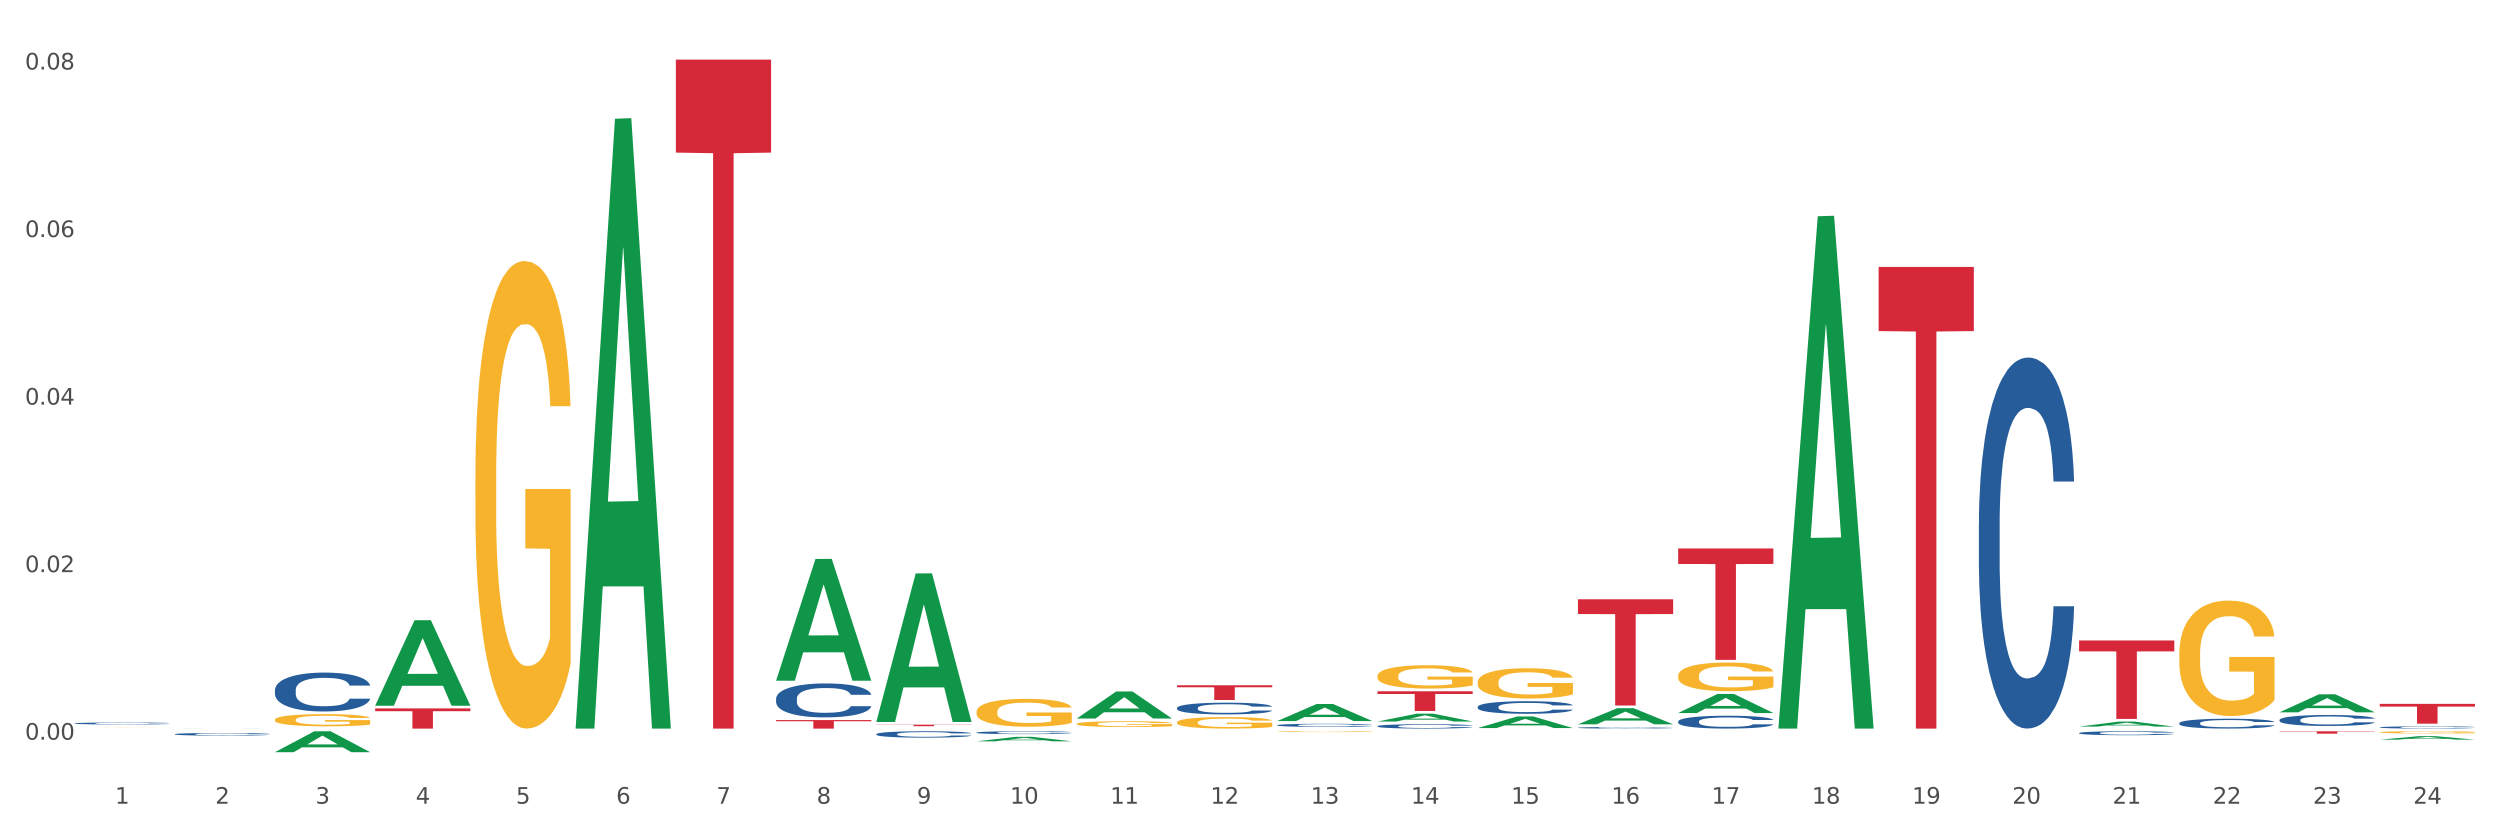 <?xml version="1.0" encoding="utf-8" standalone="no"?>
<!DOCTYPE svg PUBLIC "-//W3C//DTD SVG 1.1//EN"
  "http://www.w3.org/Graphics/SVG/1.1/DTD/svg11.dtd">
<svg xmlns:xlink="http://www.w3.org/1999/xlink" width="1080pt" height="360pt" viewBox="0 0 1080 360" xmlns="http://www.w3.org/2000/svg" version="1.1">
 <rect x="0" y="0" width="1080" height="360" fill="#333333" stroke="none"/>
 <defs>
  <style type="text/css">*{stroke-linejoin: round; stroke-linecap: butt}</style>
 </defs>
 <g id="figure_1">
  <g id="patch_1">
   <path d="M 0 360 
L 1080 360 
L 1080 0 
L 0 0 
z
" style="fill: #ffffff; stroke: #ffffff; stroke-linejoin: miter"/>
  </g>
  <g id="axes_1">
   <g id="matplotlib.axis_1">
    <g id="xtick_1">
     <g id="text_1">
      <!-- 1 -->
      <g style="fill: #4d4d4d" transform="translate(49.688 347.204) scale(0.096 -0.096)">
       <defs>
        <path id="DejaVuSans-31" d="M 794 531 
L 1825 531 
L 1825 4091 
L 703 3866 
L 703 4441 
L 1819 4666 
L 2450 4666 
L 2450 531 
L 3481 531 
L 3481 0 
L 794 0 
L 794 531 
z
" transform="scale(0.016)"/>
       </defs>
       <use xlink:href="#DejaVuSans-31"/>
      </g>
     </g>
    </g>
    <g id="xtick_2">
     <g id="text_2">
      <!-- 2 -->
      <g style="fill: #4d4d4d" transform="translate(92.988 347.204) scale(0.096 -0.096)">
       <defs>
        <path id="DejaVuSans-32" d="M 1228 531 
L 3431 531 
L 3431 0 
L 469 0 
L 469 531 
Q 828 903 1448 1529 
Q 2069 2156 2228 2338 
Q 2531 2678 2651 2914 
Q 2772 3150 2772 3378 
Q 2772 3750 2511 3984 
Q 2250 4219 1831 4219 
Q 1534 4219 1204 4116 
Q 875 4013 500 3803 
L 500 4441 
Q 881 4594 1212 4672 
Q 1544 4750 1819 4750 
Q 2544 4750 2975 4387 
Q 3406 4025 3406 3419 
Q 3406 3131 3298 2873 
Q 3191 2616 2906 2266 
Q 2828 2175 2409 1742 
Q 1991 1309 1228 531 
z
" transform="scale(0.016)"/>
       </defs>
       <use xlink:href="#DejaVuSans-32"/>
      </g>
     </g>
    </g>
    <g id="xtick_3">
     <g id="text_3">
      <!-- 3 -->
      <g style="fill: #4d4d4d" transform="translate(136.287 347.204) scale(0.096 -0.096)">
       <defs>
        <path id="DejaVuSans-33" d="M 2597 2516 
Q 3050 2419 3304 2112 
Q 3559 1806 3559 1356 
Q 3559 666 3084 287 
Q 2609 -91 1734 -91 
Q 1441 -91 1130 -33 
Q 819 25 488 141 
L 488 750 
Q 750 597 1062 519 
Q 1375 441 1716 441 
Q 2309 441 2620 675 
Q 2931 909 2931 1356 
Q 2931 1769 2642 2001 
Q 2353 2234 1838 2234 
L 1294 2234 
L 1294 2753 
L 1863 2753 
Q 2328 2753 2575 2939 
Q 2822 3125 2822 3475 
Q 2822 3834 2567 4026 
Q 2313 4219 1838 4219 
Q 1578 4219 1281 4162 
Q 984 4106 628 3988 
L 628 4550 
Q 988 4650 1302 4700 
Q 1616 4750 1894 4750 
Q 2613 4750 3031 4423 
Q 3450 4097 3450 3541 
Q 3450 3153 3228 2886 
Q 3006 2619 2597 2516 
z
" transform="scale(0.016)"/>
       </defs>
       <use xlink:href="#DejaVuSans-33"/>
      </g>
     </g>
    </g>
    <g id="xtick_4">
     <g id="text_4">
      <!-- 4 -->
      <g style="fill: #4d4d4d" transform="translate(179.587 347.204) scale(0.096 -0.096)">
       <defs>
        <path id="DejaVuSans-34" d="M 2419 4116 
L 825 1625 
L 2419 1625 
L 2419 4116 
z
M 2253 4666 
L 3047 4666 
L 3047 1625 
L 3713 1625 
L 3713 1100 
L 3047 1100 
L 3047 0 
L 2419 0 
L 2419 1100 
L 313 1100 
L 313 1709 
L 2253 4666 
z
" transform="scale(0.016)"/>
       </defs>
       <use xlink:href="#DejaVuSans-34"/>
      </g>
     </g>
    </g>
    <g id="xtick_5">
     <g id="text_5">
      <!-- 5 -->
      <g style="fill: #4d4d4d" transform="translate(222.887 347.204) scale(0.096 -0.096)">
       <defs>
        <path id="DejaVuSans-35" d="M 691 4666 
L 3169 4666 
L 3169 4134 
L 1269 4134 
L 1269 2991 
Q 1406 3038 1543 3061 
Q 1681 3084 1819 3084 
Q 2600 3084 3056 2656 
Q 3513 2228 3513 1497 
Q 3513 744 3044 326 
Q 2575 -91 1722 -91 
Q 1428 -91 1123 -41 
Q 819 9 494 109 
L 494 744 
Q 775 591 1075 516 
Q 1375 441 1709 441 
Q 2250 441 2565 725 
Q 2881 1009 2881 1497 
Q 2881 1984 2565 2268 
Q 2250 2553 1709 2553 
Q 1456 2553 1204 2497 
Q 953 2441 691 2322 
L 691 4666 
z
" transform="scale(0.016)"/>
       </defs>
       <use xlink:href="#DejaVuSans-35"/>
      </g>
     </g>
    </g>
    <g id="xtick_6">
     <g id="text_6">
      <!-- 6 -->
      <g style="fill: #4d4d4d" transform="translate(266.186 347.204) scale(0.096 -0.096)">
       <defs>
        <path id="DejaVuSans-36" d="M 2113 2584 
Q 1688 2584 1439 2293 
Q 1191 2003 1191 1497 
Q 1191 994 1439 701 
Q 1688 409 2113 409 
Q 2538 409 2786 701 
Q 3034 994 3034 1497 
Q 3034 2003 2786 2293 
Q 2538 2584 2113 2584 
z
M 3366 4563 
L 3366 3988 
Q 3128 4100 2886 4159 
Q 2644 4219 2406 4219 
Q 1781 4219 1451 3797 
Q 1122 3375 1075 2522 
Q 1259 2794 1537 2939 
Q 1816 3084 2150 3084 
Q 2853 3084 3261 2657 
Q 3669 2231 3669 1497 
Q 3669 778 3244 343 
Q 2819 -91 2113 -91 
Q 1303 -91 875 529 
Q 447 1150 447 2328 
Q 447 3434 972 4092 
Q 1497 4750 2381 4750 
Q 2619 4750 2861 4703 
Q 3103 4656 3366 4563 
z
" transform="scale(0.016)"/>
       </defs>
       <use xlink:href="#DejaVuSans-36"/>
      </g>
     </g>
    </g>
    <g id="xtick_7">
     <g id="text_7">
      <!-- 7 -->
      <g style="fill: #4d4d4d" transform="translate(309.486 347.204) scale(0.096 -0.096)">
       <defs>
        <path id="DejaVuSans-37" d="M 525 4666 
L 3525 4666 
L 3525 4397 
L 1831 0 
L 1172 0 
L 2766 4134 
L 525 4134 
L 525 4666 
z
" transform="scale(0.016)"/>
       </defs>
       <use xlink:href="#DejaVuSans-37"/>
      </g>
     </g>
    </g>
    <g id="xtick_8">
     <g id="text_8">
      <!-- 8 -->
      <g style="fill: #4d4d4d" transform="translate(352.785 347.204) scale(0.096 -0.096)">
       <defs>
        <path id="DejaVuSans-38" d="M 2034 2216 
Q 1584 2216 1326 1975 
Q 1069 1734 1069 1313 
Q 1069 891 1326 650 
Q 1584 409 2034 409 
Q 2484 409 2743 651 
Q 3003 894 3003 1313 
Q 3003 1734 2745 1975 
Q 2488 2216 2034 2216 
z
M 1403 2484 
Q 997 2584 770 2862 
Q 544 3141 544 3541 
Q 544 4100 942 4425 
Q 1341 4750 2034 4750 
Q 2731 4750 3128 4425 
Q 3525 4100 3525 3541 
Q 3525 3141 3298 2862 
Q 3072 2584 2669 2484 
Q 3125 2378 3379 2068 
Q 3634 1759 3634 1313 
Q 3634 634 3220 271 
Q 2806 -91 2034 -91 
Q 1263 -91 848 271 
Q 434 634 434 1313 
Q 434 1759 690 2068 
Q 947 2378 1403 2484 
z
M 1172 3481 
Q 1172 3119 1398 2916 
Q 1625 2713 2034 2713 
Q 2441 2713 2670 2916 
Q 2900 3119 2900 3481 
Q 2900 3844 2670 4047 
Q 2441 4250 2034 4250 
Q 1625 4250 1398 4047 
Q 1172 3844 1172 3481 
z
" transform="scale(0.016)"/>
       </defs>
       <use xlink:href="#DejaVuSans-38"/>
      </g>
     </g>
    </g>
    <g id="xtick_9">
     <g id="text_9">
      <!-- 9 -->
      <g style="fill: #4d4d4d" transform="translate(396.085 347.204) scale(0.096 -0.096)">
       <defs>
        <path id="DejaVuSans-39" d="M 703 97 
L 703 672 
Q 941 559 1184 500 
Q 1428 441 1663 441 
Q 2288 441 2617 861 
Q 2947 1281 2994 2138 
Q 2813 1869 2534 1725 
Q 2256 1581 1919 1581 
Q 1219 1581 811 2004 
Q 403 2428 403 3163 
Q 403 3881 828 4315 
Q 1253 4750 1959 4750 
Q 2769 4750 3195 4129 
Q 3622 3509 3622 2328 
Q 3622 1225 3098 567 
Q 2575 -91 1691 -91 
Q 1453 -91 1209 -44 
Q 966 3 703 97 
z
M 1959 2075 
Q 2384 2075 2632 2365 
Q 2881 2656 2881 3163 
Q 2881 3666 2632 3958 
Q 2384 4250 1959 4250 
Q 1534 4250 1286 3958 
Q 1038 3666 1038 3163 
Q 1038 2656 1286 2365 
Q 1534 2075 1959 2075 
z
" transform="scale(0.016)"/>
       </defs>
       <use xlink:href="#DejaVuSans-39"/>
      </g>
     </g>
    </g>
    <g id="xtick_10">
     <g id="text_10">
      <!-- 10 -->
      <g style="fill: #4d4d4d" transform="translate(436.331 347.204) scale(0.096 -0.096)">
       <defs>
        <path id="DejaVuSans-30" d="M 2034 4250 
Q 1547 4250 1301 3770 
Q 1056 3291 1056 2328 
Q 1056 1369 1301 889 
Q 1547 409 2034 409 
Q 2525 409 2770 889 
Q 3016 1369 3016 2328 
Q 3016 3291 2770 3770 
Q 2525 4250 2034 4250 
z
M 2034 4750 
Q 2819 4750 3233 4129 
Q 3647 3509 3647 2328 
Q 3647 1150 3233 529 
Q 2819 -91 2034 -91 
Q 1250 -91 836 529 
Q 422 1150 422 2328 
Q 422 3509 836 4129 
Q 1250 4750 2034 4750 
z
" transform="scale(0.016)"/>
       </defs>
       <use xlink:href="#DejaVuSans-31"/>
       <use xlink:href="#DejaVuSans-30" transform="translate(63.623 0)"/>
      </g>
     </g>
    </g>
    <g id="xtick_11">
     <g id="text_11">
      <!-- 11 -->
      <g style="fill: #4d4d4d" transform="translate(479.63 347.204) scale(0.096 -0.096)">
       <use xlink:href="#DejaVuSans-31"/>
       <use xlink:href="#DejaVuSans-31" transform="translate(63.623 0)"/>
      </g>
     </g>
    </g>
    <g id="xtick_12">
     <g id="text_12">
      <!-- 12 -->
      <g style="fill: #4d4d4d" transform="translate(522.93 347.204) scale(0.096 -0.096)">
       <use xlink:href="#DejaVuSans-31"/>
       <use xlink:href="#DejaVuSans-32" transform="translate(63.623 0)"/>
      </g>
     </g>
    </g>
    <g id="xtick_13">
     <g id="text_13">
      <!-- 13 -->
      <g style="fill: #4d4d4d" transform="translate(566.229 347.204) scale(0.096 -0.096)">
       <use xlink:href="#DejaVuSans-31"/>
       <use xlink:href="#DejaVuSans-33" transform="translate(63.623 0)"/>
      </g>
     </g>
    </g>
    <g id="xtick_14">
     <g id="text_14">
      <!-- 14 -->
      <g style="fill: #4d4d4d" transform="translate(609.529 347.204) scale(0.096 -0.096)">
       <use xlink:href="#DejaVuSans-31"/>
       <use xlink:href="#DejaVuSans-34" transform="translate(63.623 0)"/>
      </g>
     </g>
    </g>
    <g id="xtick_15">
     <g id="text_15">
      <!-- 15 -->
      <g style="fill: #4d4d4d" transform="translate(652.828 347.204) scale(0.096 -0.096)">
       <use xlink:href="#DejaVuSans-31"/>
       <use xlink:href="#DejaVuSans-35" transform="translate(63.623 0)"/>
      </g>
     </g>
    </g>
    <g id="xtick_16">
     <g id="text_16">
      <!-- 16 -->
      <g style="fill: #4d4d4d" transform="translate(696.128 347.204) scale(0.096 -0.096)">
       <use xlink:href="#DejaVuSans-31"/>
       <use xlink:href="#DejaVuSans-36" transform="translate(63.623 0)"/>
      </g>
     </g>
    </g>
    <g id="xtick_17">
     <g id="text_17">
      <!-- 17 -->
      <g style="fill: #4d4d4d" transform="translate(739.428 347.204) scale(0.096 -0.096)">
       <use xlink:href="#DejaVuSans-31"/>
       <use xlink:href="#DejaVuSans-37" transform="translate(63.623 0)"/>
      </g>
     </g>
    </g>
    <g id="xtick_18">
     <g id="text_18">
      <!-- 18 -->
      <g style="fill: #4d4d4d" transform="translate(782.727 347.204) scale(0.096 -0.096)">
       <use xlink:href="#DejaVuSans-31"/>
       <use xlink:href="#DejaVuSans-38" transform="translate(63.623 0)"/>
      </g>
     </g>
    </g>
    <g id="xtick_19">
     <g id="text_19">
      <!-- 19 -->
      <g style="fill: #4d4d4d" transform="translate(826.027 347.204) scale(0.096 -0.096)">
       <use xlink:href="#DejaVuSans-31"/>
       <use xlink:href="#DejaVuSans-39" transform="translate(63.623 0)"/>
      </g>
     </g>
    </g>
    <g id="xtick_20">
     <g id="text_20">
      <!-- 20 -->
      <g style="fill: #4d4d4d" transform="translate(869.326 347.204) scale(0.096 -0.096)">
       <use xlink:href="#DejaVuSans-32"/>
       <use xlink:href="#DejaVuSans-30" transform="translate(63.623 0)"/>
      </g>
     </g>
    </g>
    <g id="xtick_21">
     <g id="text_21">
      <!-- 21 -->
      <g style="fill: #4d4d4d" transform="translate(912.626 347.204) scale(0.096 -0.096)">
       <use xlink:href="#DejaVuSans-32"/>
       <use xlink:href="#DejaVuSans-31" transform="translate(63.623 0)"/>
      </g>
     </g>
    </g>
    <g id="xtick_22">
     <g id="text_22">
      <!-- 22 -->
      <g style="fill: #4d4d4d" transform="translate(955.926 347.204) scale(0.096 -0.096)">
       <use xlink:href="#DejaVuSans-32"/>
       <use xlink:href="#DejaVuSans-32" transform="translate(63.623 0)"/>
      </g>
     </g>
    </g>
    <g id="xtick_23">
     <g id="text_23">
      <!-- 23 -->
      <g style="fill: #4d4d4d" transform="translate(999.225 347.204) scale(0.096 -0.096)">
       <use xlink:href="#DejaVuSans-32"/>
       <use xlink:href="#DejaVuSans-33" transform="translate(63.623 0)"/>
      </g>
     </g>
    </g>
    <g id="xtick_24">
     <g id="text_24">
      <!-- 24 -->
      <g style="fill: #4d4d4d" transform="translate(1042.525 347.204) scale(0.096 -0.096)">
       <use xlink:href="#DejaVuSans-32"/>
       <use xlink:href="#DejaVuSans-34" transform="translate(63.623 0)"/>
      </g>
     </g>
    </g>
    <g id="xtick_25"/>
    <g id="xtick_26"/>
    <g id="xtick_27"/>
    <g id="xtick_28"/>
    <g id="xtick_29"/>
    <g id="xtick_30"/>
    <g id="xtick_31"/>
    <g id="xtick_32"/>
    <g id="xtick_33"/>
    <g id="xtick_34"/>
    <g id="xtick_35"/>
    <g id="xtick_36"/>
    <g id="xtick_37"/>
    <g id="xtick_38"/>
    <g id="xtick_39"/>
    <g id="xtick_40"/>
    <g id="xtick_41"/>
    <g id="xtick_42"/>
    <g id="xtick_43"/>
    <g id="xtick_44"/>
    <g id="xtick_45"/>
    <g id="xtick_46"/>
    <g id="xtick_47"/>
   </g>
   <g id="matplotlib.axis_2">
    <g id="ytick_1">
     <g id="text_25">
      <!-- 0.00 -->
      <g style="fill: #4d4d4d" transform="translate(10.8 319.55) scale(0.096 -0.096)">
       <defs>
        <path id="DejaVuSans-2e" d="M 684 794 
L 1344 794 
L 1344 0 
L 684 0 
L 684 794 
z
" transform="scale(0.016)"/>
       </defs>
       <use xlink:href="#DejaVuSans-30"/>
       <use xlink:href="#DejaVuSans-2e" transform="translate(63.623 0)"/>
       <use xlink:href="#DejaVuSans-30" transform="translate(95.41 0)"/>
       <use xlink:href="#DejaVuSans-30" transform="translate(159.033 0)"/>
      </g>
     </g>
    </g>
    <g id="ytick_2">
     <g id="text_26">
      <!-- 0.02 -->
      <g style="fill: #4d4d4d" transform="translate(10.8 247.171) scale(0.096 -0.096)">
       <use xlink:href="#DejaVuSans-30"/>
       <use xlink:href="#DejaVuSans-2e" transform="translate(63.623 0)"/>
       <use xlink:href="#DejaVuSans-30" transform="translate(95.41 0)"/>
       <use xlink:href="#DejaVuSans-32" transform="translate(159.033 0)"/>
      </g>
     </g>
    </g>
    <g id="ytick_3">
     <g id="text_27">
      <!-- 0.04 -->
      <g style="fill: #4d4d4d" transform="translate(10.8 174.792) scale(0.096 -0.096)">
       <use xlink:href="#DejaVuSans-30"/>
       <use xlink:href="#DejaVuSans-2e" transform="translate(63.623 0)"/>
       <use xlink:href="#DejaVuSans-30" transform="translate(95.41 0)"/>
       <use xlink:href="#DejaVuSans-34" transform="translate(159.033 0)"/>
      </g>
     </g>
    </g>
    <g id="ytick_4">
     <g id="text_28">
      <!-- 0.06 -->
      <g style="fill: #4d4d4d" transform="translate(10.8 102.413) scale(0.096 -0.096)">
       <use xlink:href="#DejaVuSans-30"/>
       <use xlink:href="#DejaVuSans-2e" transform="translate(63.623 0)"/>
       <use xlink:href="#DejaVuSans-30" transform="translate(95.41 0)"/>
       <use xlink:href="#DejaVuSans-36" transform="translate(159.033 0)"/>
      </g>
     </g>
    </g>
    <g id="ytick_5">
     <g id="text_29">
      <!-- 0.08 -->
      <g style="fill: #4d4d4d" transform="translate(10.8 30.035) scale(0.096 -0.096)">
       <use xlink:href="#DejaVuSans-30"/>
       <use xlink:href="#DejaVuSans-2e" transform="translate(63.623 0)"/>
       <use xlink:href="#DejaVuSans-30" transform="translate(95.41 0)"/>
       <use xlink:href="#DejaVuSans-38" transform="translate(159.033 0)"/>
      </g>
     </g>
    </g>
    <g id="ytick_6"/>
    <g id="ytick_7"/>
    <g id="ytick_8"/>
    <g id="ytick_9"/>
   </g>
   <g id="PolyCollection_1">
    <path d="M 75.475 314.742 
L 75.517 314.742 
L 92.48 314.735 
L 99.519 314.735 
L 116.609 314.742 
L 108.467 314.742 
L 104.778 314.74 
L 87.264 314.74 
L 87.136 314.74 
L 83.574 314.742 
L 75.475 314.742 
L 75.475 314.742 
L 89.469 314.739 
L 102.573 314.739 
L 96.084 314.736 
L 95.999 314.736 
L 95.915 314.736 
L 89.426 314.739 
L 89.469 314.739 
L 75.475 314.742 
z
" clip-path="url(#pcac21b8bee)" style="fill: #109648"/>
    <path d="M 118.774 324.933 
L 118.817 324.924 
L 135.779 315.911 
L 142.819 315.902 
L 159.909 324.95 
L 151.767 324.95 
L 148.077 322.843 
L 130.563 322.843 
L 130.436 322.877 
L 126.874 324.95 
L 118.774 324.95 
L 118.774 324.933 
L 132.768 321.585 
L 145.872 321.577 
L 139.384 317.831 
L 139.299 317.814 
L 139.214 317.839 
L 132.726 321.577 
L 132.768 321.585 
L 118.774 324.933 
z
" clip-path="url(#pcac21b8bee)" style="fill: #109648"/>
    <path d="M 32.175 312.503 
L 32.224 312.502 
L 32.224 312.48 
L 32.369 312.45 
L 32.904 312.395 
L 33.585 312.354 
L 34.752 312.305 
L 35.384 312.285 
L 36.211 312.262 
L 37.912 312.225 
L 39.857 312.194 
L 41.219 312.177 
L 42.24 312.166 
L 44.525 312.146 
L 45.838 312.138 
L 47.199 312.131 
L 48.366 312.126 
L 50.311 312.12 
L 51.867 312.118 
L 53.666 312.117 
L 55.173 312.118 
L 57.167 312.121 
L 60.084 312.131 
L 61.203 312.136 
L 62.71 312.145 
L 64.266 312.158 
L 65.53 312.171 
L 66.989 312.189 
L 68.496 312.212 
L 69.955 312.242 
L 70.976 312.269 
L 71.802 312.298 
L 72.532 312.333 
L 73.066 312.372 
L 73.31 312.404 
L 64.412 312.404 
L 64.169 312.375 
L 63.682 312.344 
L 63.196 312.322 
L 62.661 312.305 
L 61.835 312.286 
L 61.105 312.273 
L 59.89 312.258 
L 58.771 312.249 
L 57.848 312.243 
L 56.729 312.239 
L 54.347 312.234 
L 52.645 312.234 
L 51.575 312.236 
L 50.263 312.239 
L 49.144 312.245 
L 47.831 312.254 
L 46.81 312.265 
L 45.789 312.278 
L 45.206 312.287 
L 44.331 312.304 
L 43.747 312.319 
L 42.969 312.343 
L 42.532 312.36 
L 41.754 312.405 
L 41.413 312.438 
L 41.267 312.46 
L 41.17 312.485 
L 41.17 312.608 
L 41.462 312.662 
L 41.705 312.686 
L 42.094 312.712 
L 42.823 312.747 
L 43.893 312.781 
L 45.011 312.805 
L 45.935 312.82 
L 46.81 312.831 
L 47.686 312.839 
L 48.755 312.847 
L 49.63 312.852 
L 50.943 312.857 
L 52.499 312.859 
L 53.715 312.859 
L 56.194 312.855 
L 57.313 312.851 
L 58.383 312.846 
L 59.549 312.837 
L 60.473 312.828 
L 61.008 312.821 
L 61.883 312.806 
L 62.564 312.79 
L 63.148 312.772 
L 63.536 312.756 
L 63.974 312.733 
L 64.314 312.706 
L 64.412 312.692 
L 73.31 312.692 
L 73.115 312.72 
L 72.775 312.748 
L 72.094 312.785 
L 71.559 312.806 
L 70.733 312.832 
L 69.857 312.853 
L 68.642 312.878 
L 67.524 312.896 
L 66.357 312.911 
L 65.092 312.926 
L 62.807 312.945 
L 61.981 312.951 
L 60.23 312.96 
L 58.869 312.965 
L 56.875 312.971 
L 54.833 312.974 
L 52.694 312.975 
L 50.797 312.973 
L 48.707 312.969 
L 47.394 312.964 
L 45.935 312.957 
L 44.233 312.946 
L 42.629 312.933 
L 41.122 312.917 
L 39.711 312.899 
L 38.399 312.879 
L 36.697 312.845 
L 35.433 312.812 
L 34.509 312.781 
L 33.877 312.756 
L 33.245 312.723 
L 32.904 312.7 
L 32.369 312.645 
L 32.175 312.594 
L 32.175 312.503 
z
" clip-path="url(#pcac21b8bee)" style="fill: #255c99"/>
    <path d="M 75.475 317.162 
L 75.523 317.161 
L 75.523 317.132 
L 75.669 317.092 
L 76.204 317.018 
L 76.885 316.963 
L 78.052 316.898 
L 78.684 316.87 
L 79.51 316.84 
L 81.212 316.791 
L 83.157 316.749 
L 84.518 316.726 
L 85.539 316.711 
L 87.825 316.685 
L 89.137 316.673 
L 90.499 316.664 
L 91.666 316.657 
L 93.611 316.65 
L 95.167 316.647 
L 96.966 316.646 
L 98.473 316.647 
L 100.467 316.651 
L 103.384 316.664 
L 104.502 316.671 
L 106.009 316.684 
L 107.565 316.7 
L 108.83 316.717 
L 110.288 316.741 
L 111.796 316.773 
L 113.254 316.813 
L 114.275 316.849 
L 115.102 316.888 
L 115.831 316.935 
L 116.366 316.987 
L 116.609 317.03 
L 107.711 317.03 
L 107.468 316.991 
L 106.982 316.949 
L 106.496 316.921 
L 105.961 316.898 
L 105.134 316.871 
L 104.405 316.855 
L 103.189 316.835 
L 102.071 316.822 
L 101.147 316.815 
L 100.029 316.808 
L 97.646 316.802 
L 95.945 316.802 
L 94.875 316.804 
L 93.562 316.809 
L 92.444 316.817 
L 91.131 316.829 
L 90.11 316.843 
L 89.089 316.861 
L 88.505 316.873 
L 87.63 316.897 
L 87.047 316.915 
L 86.269 316.948 
L 85.831 316.971 
L 85.053 317.031 
L 84.713 317.075 
L 84.567 317.105 
L 84.47 317.139 
L 84.47 317.303 
L 84.761 317.376 
L 85.005 317.408 
L 85.394 317.443 
L 86.123 317.489 
L 87.193 317.535 
L 88.311 317.567 
L 89.235 317.587 
L 90.11 317.602 
L 90.985 317.613 
L 92.055 317.624 
L 92.93 317.63 
L 94.243 317.636 
L 95.799 317.639 
L 97.014 317.639 
L 99.494 317.634 
L 100.612 317.629 
L 101.682 317.622 
L 102.849 317.61 
L 103.773 317.597 
L 104.308 317.588 
L 105.183 317.568 
L 105.864 317.547 
L 106.447 317.523 
L 106.836 317.502 
L 107.274 317.471 
L 107.614 317.435 
L 107.711 317.416 
L 116.609 317.416 
L 116.415 317.454 
L 116.074 317.49 
L 115.394 317.54 
L 114.859 317.568 
L 114.032 317.603 
L 113.157 317.632 
L 111.941 317.665 
L 110.823 317.689 
L 109.656 317.71 
L 108.392 317.729 
L 106.107 317.755 
L 105.28 317.762 
L 103.53 317.775 
L 102.168 317.782 
L 100.175 317.79 
L 98.133 317.794 
L 95.993 317.795 
L 94.097 317.793 
L 92.006 317.786 
L 90.693 317.78 
L 89.235 317.771 
L 87.533 317.756 
L 85.928 317.738 
L 84.421 317.717 
L 83.011 317.693 
L 81.698 317.666 
L 79.996 317.621 
L 78.732 317.577 
L 77.808 317.536 
L 77.176 317.501 
L 76.544 317.457 
L 76.204 317.426 
L 75.669 317.353 
L 75.475 317.285 
L 75.475 317.162 
z
" clip-path="url(#pcac21b8bee)" style="fill: #255c99"/>
    <path d="M 118.774 298.108 
L 118.823 298.092 
L 118.823 297.663 
L 118.969 297.08 
L 119.504 296.006 
L 120.184 295.193 
L 121.351 294.242 
L 121.983 293.844 
L 122.81 293.399 
L 124.512 292.678 
L 126.457 292.064 
L 127.818 291.727 
L 128.839 291.512 
L 131.124 291.129 
L 132.437 290.96 
L 133.799 290.822 
L 134.965 290.73 
L 136.91 290.622 
L 138.466 290.576 
L 140.265 290.561 
L 141.773 290.576 
L 143.766 290.638 
L 146.683 290.822 
L 147.802 290.929 
L 149.309 291.113 
L 150.865 291.359 
L 152.129 291.604 
L 153.588 291.957 
L 155.095 292.417 
L 156.554 293 
L 157.575 293.537 
L 158.401 294.104 
L 159.131 294.795 
L 159.666 295.546 
L 159.909 296.175 
L 151.011 296.175 
L 150.768 295.608 
L 150.282 294.994 
L 149.795 294.58 
L 149.26 294.242 
L 148.434 293.859 
L 147.705 293.614 
L 146.489 293.322 
L 145.371 293.138 
L 144.447 293.031 
L 143.329 292.939 
L 140.946 292.847 
L 139.244 292.847 
L 138.175 292.877 
L 136.862 292.954 
L 135.743 293.061 
L 134.431 293.245 
L 133.41 293.445 
L 132.388 293.706 
L 131.805 293.89 
L 130.93 294.227 
L 130.346 294.503 
L 129.568 294.979 
L 129.131 295.316 
L 128.353 296.19 
L 128.012 296.835 
L 127.867 297.279 
L 127.769 297.77 
L 127.769 300.163 
L 128.061 301.237 
L 128.304 301.697 
L 128.693 302.219 
L 129.422 302.893 
L 130.492 303.553 
L 131.61 304.029 
L 132.534 304.32 
L 133.41 304.535 
L 134.285 304.703 
L 135.354 304.857 
L 136.23 304.949 
L 137.542 305.041 
L 139.098 305.087 
L 140.314 305.087 
L 142.794 305.01 
L 143.912 304.934 
L 144.982 304.826 
L 146.149 304.657 
L 147.072 304.473 
L 147.607 304.335 
L 148.482 304.044 
L 149.163 303.737 
L 149.747 303.384 
L 150.136 303.078 
L 150.573 302.617 
L 150.914 302.096 
L 151.011 301.82 
L 159.909 301.82 
L 159.714 302.372 
L 159.374 302.909 
L 158.693 303.63 
L 158.158 304.044 
L 157.332 304.55 
L 156.457 304.98 
L 155.241 305.455 
L 154.123 305.808 
L 152.956 306.115 
L 151.692 306.391 
L 149.406 306.774 
L 148.58 306.882 
L 146.829 307.066 
L 145.468 307.173 
L 143.474 307.28 
L 141.432 307.342 
L 139.293 307.357 
L 137.397 307.326 
L 135.306 307.234 
L 133.993 307.142 
L 132.534 307.004 
L 130.833 306.789 
L 129.228 306.529 
L 127.721 306.222 
L 126.311 305.869 
L 124.998 305.47 
L 123.296 304.811 
L 122.032 304.167 
L 121.108 303.568 
L 120.476 303.062 
L 119.844 302.418 
L 119.504 301.973 
L 118.969 300.899 
L 118.774 299.902 
L 118.774 298.108 
z
" clip-path="url(#pcac21b8bee)" style="fill: #255c99"/>
    <path d="M 335.272 301.832 
L 335.321 301.819 
L 335.321 301.444 
L 335.467 300.935 
L 336.001 299.998 
L 336.682 299.289 
L 337.849 298.459 
L 338.481 298.111 
L 339.308 297.722 
L 341.01 297.093 
L 342.954 296.558 
L 344.316 296.263 
L 345.337 296.076 
L 347.622 295.741 
L 348.935 295.594 
L 350.296 295.473 
L 351.463 295.393 
L 353.408 295.299 
L 354.964 295.259 
L 356.763 295.246 
L 358.271 295.259 
L 360.264 295.313 
L 363.181 295.473 
L 364.3 295.567 
L 365.807 295.728 
L 367.363 295.942 
L 368.627 296.156 
L 370.086 296.464 
L 371.593 296.866 
L 373.052 297.374 
L 374.073 297.843 
L 374.899 298.338 
L 375.629 298.941 
L 376.164 299.597 
L 376.407 300.145 
L 367.509 300.145 
L 367.266 299.65 
L 366.779 299.115 
L 366.293 298.753 
L 365.758 298.459 
L 364.932 298.124 
L 364.202 297.91 
L 362.987 297.655 
L 361.869 297.495 
L 360.945 297.401 
L 359.826 297.321 
L 357.444 297.24 
L 355.742 297.24 
L 354.672 297.267 
L 353.36 297.334 
L 352.241 297.428 
L 350.929 297.589 
L 349.907 297.763 
L 348.886 297.99 
L 348.303 298.151 
L 347.428 298.445 
L 346.844 298.686 
L 346.066 299.101 
L 345.629 299.396 
L 344.851 300.159 
L 344.51 300.721 
L 344.364 301.109 
L 344.267 301.538 
L 344.267 303.626 
L 344.559 304.563 
L 344.802 304.965 
L 345.191 305.42 
L 345.92 306.009 
L 346.99 306.585 
L 348.108 307 
L 349.032 307.254 
L 349.907 307.442 
L 350.783 307.589 
L 351.852 307.723 
L 352.728 307.803 
L 354.04 307.883 
L 355.596 307.923 
L 356.812 307.923 
L 359.292 307.857 
L 360.41 307.79 
L 361.48 307.696 
L 362.647 307.549 
L 363.57 307.388 
L 364.105 307.267 
L 364.98 307.013 
L 365.661 306.745 
L 366.245 306.437 
L 366.634 306.17 
L 367.071 305.768 
L 367.412 305.313 
L 367.509 305.072 
L 376.407 305.072 
L 376.212 305.554 
L 375.872 306.022 
L 375.191 306.652 
L 374.656 307.013 
L 373.83 307.455 
L 372.954 307.83 
L 371.739 308.245 
L 370.621 308.553 
L 369.454 308.82 
L 368.189 309.061 
L 365.904 309.396 
L 365.078 309.49 
L 363.327 309.65 
L 361.966 309.744 
L 359.972 309.838 
L 357.93 309.891 
L 355.791 309.905 
L 353.894 309.878 
L 351.804 309.798 
L 350.491 309.717 
L 349.032 309.597 
L 347.33 309.409 
L 345.726 309.182 
L 344.219 308.914 
L 342.809 308.606 
L 341.496 308.258 
L 339.794 307.682 
L 338.53 307.12 
L 337.606 306.598 
L 336.974 306.156 
L 336.342 305.594 
L 336.001 305.206 
L 335.467 304.269 
L 335.272 303.399 
L 335.272 301.832 
z
" clip-path="url(#pcac21b8bee)" style="fill: #255c99"/>
    <path d="M 378.572 317.143 
L 378.62 317.141 
L 378.62 317.07 
L 378.766 316.974 
L 379.301 316.798 
L 379.982 316.664 
L 381.149 316.508 
L 381.781 316.442 
L 382.607 316.369 
L 384.309 316.25 
L 386.254 316.15 
L 387.615 316.094 
L 388.637 316.059 
L 390.922 315.996 
L 392.235 315.968 
L 393.596 315.945 
L 394.763 315.93 
L 396.708 315.912 
L 398.264 315.905 
L 400.063 315.902 
L 401.57 315.905 
L 403.564 315.915 
L 406.481 315.945 
L 407.599 315.963 
L 409.107 315.993 
L 410.662 316.033 
L 411.927 316.074 
L 413.385 316.132 
L 414.893 316.208 
L 416.351 316.303 
L 417.372 316.392 
L 418.199 316.485 
L 418.928 316.599 
L 419.463 316.722 
L 419.706 316.826 
L 410.808 316.826 
L 410.565 316.732 
L 410.079 316.631 
L 409.593 316.563 
L 409.058 316.508 
L 408.231 316.445 
L 407.502 316.404 
L 406.286 316.356 
L 405.168 316.326 
L 404.244 316.308 
L 403.126 316.293 
L 400.744 316.278 
L 399.042 316.278 
L 397.972 316.283 
L 396.659 316.296 
L 395.541 316.314 
L 394.228 316.344 
L 393.207 316.377 
L 392.186 316.419 
L 391.602 316.45 
L 390.727 316.505 
L 390.144 316.551 
L 389.366 316.629 
L 388.928 316.684 
L 388.15 316.828 
L 387.81 316.934 
L 387.664 317.007 
L 387.567 317.088 
L 387.567 317.482 
L 387.859 317.658 
L 388.102 317.734 
L 388.491 317.82 
L 389.22 317.931 
L 390.29 318.039 
L 391.408 318.117 
L 392.332 318.165 
L 393.207 318.201 
L 394.082 318.228 
L 395.152 318.254 
L 396.027 318.269 
L 397.34 318.284 
L 398.896 318.291 
L 400.111 318.291 
L 402.591 318.279 
L 403.709 318.266 
L 404.779 318.248 
L 405.946 318.221 
L 406.87 318.19 
L 407.405 318.168 
L 408.28 318.12 
L 408.961 318.069 
L 409.544 318.011 
L 409.933 317.961 
L 410.371 317.885 
L 410.711 317.799 
L 410.808 317.754 
L 419.706 317.754 
L 419.512 317.845 
L 419.171 317.933 
L 418.491 318.052 
L 417.956 318.12 
L 417.129 318.203 
L 416.254 318.274 
L 415.039 318.352 
L 413.92 318.41 
L 412.753 318.46 
L 411.489 318.506 
L 409.204 318.569 
L 408.377 318.587 
L 406.627 318.617 
L 405.265 318.634 
L 403.272 318.652 
L 401.23 318.662 
L 399.09 318.665 
L 397.194 318.66 
L 395.103 318.645 
L 393.79 318.629 
L 392.332 318.607 
L 390.63 318.571 
L 389.025 318.528 
L 387.518 318.478 
L 386.108 318.42 
L 384.795 318.354 
L 383.094 318.246 
L 381.829 318.14 
L 380.906 318.042 
L 380.273 317.958 
L 379.641 317.852 
L 379.301 317.779 
L 378.766 317.603 
L 378.572 317.439 
L 378.572 317.143 
z
" clip-path="url(#pcac21b8bee)" style="fill: #255c99"/>
    <path d="M 421.871 316.463 
L 421.92 316.462 
L 421.92 316.43 
L 422.066 316.387 
L 422.601 316.307 
L 423.281 316.247 
L 424.448 316.176 
L 425.08 316.146 
L 425.907 316.113 
L 427.609 316.06 
L 429.554 316.014 
L 430.915 315.989 
L 431.936 315.973 
L 434.221 315.945 
L 435.534 315.932 
L 436.896 315.922 
L 438.063 315.915 
L 440.007 315.907 
L 441.563 315.903 
L 443.362 315.902 
L 444.87 315.903 
L 446.863 315.908 
L 449.781 315.922 
L 450.899 315.93 
L 452.406 315.943 
L 453.962 315.962 
L 455.226 315.98 
L 456.685 316.006 
L 458.192 316.04 
L 459.651 316.084 
L 460.672 316.124 
L 461.499 316.166 
L 462.228 316.217 
L 462.763 316.273 
L 463.006 316.32 
L 454.108 316.32 
L 453.865 316.277 
L 453.379 316.232 
L 452.892 316.201 
L 452.358 316.176 
L 451.531 316.147 
L 450.802 316.129 
L 449.586 316.108 
L 448.468 316.094 
L 447.544 316.086 
L 446.426 316.079 
L 444.043 316.072 
L 442.341 316.072 
L 441.272 316.075 
L 439.959 316.08 
L 438.84 316.088 
L 437.528 316.102 
L 436.507 316.117 
L 435.486 316.136 
L 434.902 316.15 
L 434.027 316.175 
L 433.443 316.195 
L 432.665 316.231 
L 432.228 316.256 
L 431.45 316.321 
L 431.11 316.369 
L 430.964 316.402 
L 430.866 316.438 
L 430.866 316.616 
L 431.158 316.696 
L 431.401 316.73 
L 431.79 316.769 
L 432.52 316.819 
L 433.589 316.868 
L 434.708 316.904 
L 435.631 316.925 
L 436.507 316.941 
L 437.382 316.954 
L 438.452 316.965 
L 439.327 316.972 
L 440.64 316.979 
L 442.195 316.982 
L 443.411 316.982 
L 445.891 316.976 
L 447.009 316.971 
L 448.079 316.963 
L 449.246 316.95 
L 450.17 316.937 
L 450.704 316.926 
L 451.58 316.905 
L 452.26 316.882 
L 452.844 316.856 
L 453.233 316.833 
L 453.67 316.799 
L 454.011 316.76 
L 454.108 316.739 
L 463.006 316.739 
L 462.811 316.78 
L 462.471 316.82 
L 461.79 316.874 
L 461.255 316.905 
L 460.429 316.942 
L 459.554 316.974 
L 458.338 317.01 
L 457.22 317.036 
L 456.053 317.059 
L 454.789 317.079 
L 452.503 317.108 
L 451.677 317.116 
L 449.926 317.129 
L 448.565 317.137 
L 446.571 317.145 
L 444.529 317.15 
L 442.39 317.151 
L 440.494 317.149 
L 438.403 317.142 
L 437.09 317.135 
L 435.631 317.125 
L 433.93 317.109 
L 432.325 317.089 
L 430.818 317.067 
L 429.408 317.04 
L 428.095 317.011 
L 426.393 316.962 
L 425.129 316.914 
L 424.205 316.869 
L 423.573 316.832 
L 422.941 316.784 
L 422.601 316.751 
L 422.066 316.671 
L 421.871 316.597 
L 421.871 316.463 
z
" clip-path="url(#pcac21b8bee)" style="fill: #255c99"/>
    <path d="M 638.369 305.366 
L 638.418 305.361 
L 638.418 305.222 
L 638.564 305.034 
L 639.098 304.687 
L 639.779 304.424 
L 640.946 304.117 
L 641.578 303.988 
L 642.405 303.844 
L 644.107 303.611 
L 646.052 303.413 
L 647.413 303.304 
L 648.434 303.235 
L 650.719 303.111 
L 652.032 303.057 
L 653.393 303.012 
L 654.56 302.982 
L 656.505 302.948 
L 658.061 302.933 
L 659.86 302.928 
L 661.368 302.933 
L 663.361 302.952 
L 666.278 303.012 
L 667.397 303.047 
L 668.904 303.106 
L 670.46 303.185 
L 671.724 303.265 
L 673.183 303.379 
L 674.69 303.527 
L 676.149 303.716 
L 677.17 303.889 
L 677.996 304.072 
L 678.726 304.295 
L 679.261 304.538 
L 679.504 304.741 
L 670.606 304.741 
L 670.363 304.558 
L 669.877 304.36 
L 669.39 304.226 
L 668.855 304.117 
L 668.029 303.993 
L 667.3 303.914 
L 666.084 303.82 
L 664.966 303.76 
L 664.042 303.725 
L 662.923 303.696 
L 660.541 303.666 
L 658.839 303.666 
L 657.77 303.676 
L 656.457 303.701 
L 655.338 303.735 
L 654.026 303.795 
L 653.005 303.859 
L 651.983 303.943 
L 651.4 304.003 
L 650.525 304.112 
L 649.941 304.201 
L 649.163 304.355 
L 648.726 304.464 
L 647.948 304.746 
L 647.607 304.954 
L 647.462 305.098 
L 647.364 305.257 
L 647.364 306.03 
L 647.656 306.376 
L 647.899 306.525 
L 648.288 306.693 
L 649.017 306.912 
L 650.087 307.125 
L 651.205 307.278 
L 652.129 307.372 
L 653.005 307.442 
L 653.88 307.496 
L 654.949 307.546 
L 655.825 307.575 
L 657.137 307.605 
L 658.693 307.62 
L 659.909 307.62 
L 662.389 307.595 
L 663.507 307.571 
L 664.577 307.536 
L 665.744 307.481 
L 666.667 307.422 
L 667.202 307.377 
L 668.077 307.283 
L 668.758 307.184 
L 669.342 307.07 
L 669.731 306.971 
L 670.168 306.822 
L 670.509 306.654 
L 670.606 306.565 
L 679.504 306.565 
L 679.309 306.743 
L 678.969 306.916 
L 678.288 307.149 
L 677.753 307.283 
L 676.927 307.447 
L 676.052 307.585 
L 674.836 307.739 
L 673.718 307.853 
L 672.551 307.952 
L 671.287 308.041 
L 669.001 308.165 
L 668.175 308.2 
L 666.424 308.259 
L 665.063 308.294 
L 663.069 308.329 
L 661.027 308.348 
L 658.888 308.353 
L 656.992 308.344 
L 654.901 308.314 
L 653.588 308.284 
L 652.129 308.239 
L 650.428 308.17 
L 648.823 308.086 
L 647.316 307.987 
L 645.906 307.873 
L 644.593 307.744 
L 642.891 307.531 
L 641.627 307.323 
L 640.703 307.13 
L 640.071 306.966 
L 639.439 306.758 
L 639.098 306.614 
L 638.564 306.267 
L 638.369 305.945 
L 638.369 305.366 
z
" clip-path="url(#pcac21b8bee)" style="fill: #255c99"/>
    <path d="M 595.07 313.703 
L 595.118 313.702 
L 595.118 313.653 
L 595.264 313.588 
L 595.799 313.467 
L 596.48 313.376 
L 597.647 313.269 
L 598.279 313.225 
L 599.105 313.175 
L 600.807 313.094 
L 602.752 313.025 
L 604.113 312.987 
L 605.134 312.963 
L 607.42 312.92 
L 608.732 312.901 
L 610.094 312.885 
L 611.261 312.875 
L 613.206 312.863 
L 614.762 312.858 
L 616.561 312.856 
L 618.068 312.858 
L 620.062 312.865 
L 622.979 312.885 
L 624.097 312.897 
L 625.604 312.918 
L 627.16 312.946 
L 628.425 312.973 
L 629.883 313.013 
L 631.391 313.064 
L 632.849 313.13 
L 633.87 313.19 
L 634.697 313.254 
L 635.426 313.331 
L 635.961 313.416 
L 636.204 313.486 
L 627.306 313.486 
L 627.063 313.423 
L 626.577 313.354 
L 626.091 313.307 
L 625.556 313.269 
L 624.729 313.226 
L 624 313.199 
L 622.784 313.166 
L 621.666 313.145 
L 620.742 313.133 
L 619.624 313.123 
L 617.241 313.113 
L 615.54 313.113 
L 614.47 313.116 
L 613.157 313.125 
L 612.039 313.137 
L 610.726 313.157 
L 609.705 313.18 
L 608.684 313.209 
L 608.1 313.23 
L 607.225 313.268 
L 606.642 313.299 
L 605.864 313.352 
L 605.426 313.39 
L 604.648 313.488 
L 604.308 313.56 
L 604.162 313.61 
L 604.065 313.665 
L 604.065 313.934 
L 604.356 314.055 
L 604.6 314.106 
L 604.989 314.165 
L 605.718 314.241 
L 606.788 314.315 
L 607.906 314.368 
L 608.83 314.401 
L 609.705 314.425 
L 610.58 314.444 
L 611.65 314.461 
L 612.525 314.471 
L 613.838 314.482 
L 615.394 314.487 
L 616.609 314.487 
L 619.089 314.478 
L 620.207 314.47 
L 621.277 314.458 
L 622.444 314.439 
L 623.368 314.418 
L 623.903 314.403 
L 624.778 314.37 
L 625.459 314.335 
L 626.042 314.296 
L 626.431 314.261 
L 626.869 314.21 
L 627.209 314.151 
L 627.306 314.12 
L 636.204 314.12 
L 636.01 314.182 
L 635.669 314.242 
L 634.989 314.323 
L 634.454 314.37 
L 633.627 314.427 
L 632.752 314.475 
L 631.536 314.528 
L 630.418 314.568 
L 629.251 314.602 
L 627.987 314.633 
L 625.702 314.676 
L 624.875 314.688 
L 623.125 314.709 
L 621.763 314.721 
L 619.77 314.733 
L 617.728 314.74 
L 615.588 314.742 
L 613.692 314.738 
L 611.601 314.728 
L 610.288 314.718 
L 608.83 314.702 
L 607.128 314.678 
L 605.523 314.649 
L 604.016 314.614 
L 602.606 314.575 
L 601.293 314.53 
L 599.591 314.456 
L 598.327 314.384 
L 597.403 314.316 
L 596.771 314.26 
L 596.139 314.187 
L 595.799 314.137 
L 595.264 314.017 
L 595.07 313.905 
L 595.07 313.703 
z
" clip-path="url(#pcac21b8bee)" style="fill: #255c99"/>
    <path d="M 551.77 313.279 
L 551.819 313.277 
L 551.819 313.243 
L 551.964 313.195 
L 552.499 313.109 
L 553.18 313.043 
L 554.347 312.966 
L 554.979 312.933 
L 555.806 312.897 
L 557.507 312.839 
L 559.452 312.789 
L 560.814 312.762 
L 561.835 312.745 
L 564.12 312.714 
L 565.433 312.7 
L 566.794 312.689 
L 567.961 312.681 
L 569.906 312.673 
L 571.462 312.669 
L 573.261 312.668 
L 574.768 312.669 
L 576.762 312.674 
L 579.679 312.689 
L 580.798 312.697 
L 582.305 312.712 
L 583.861 312.732 
L 585.125 312.752 
L 586.584 312.781 
L 588.091 312.818 
L 589.55 312.865 
L 590.571 312.909 
L 591.397 312.955 
L 592.127 313.01 
L 592.661 313.071 
L 592.905 313.122 
L 584.007 313.122 
L 583.764 313.076 
L 583.277 313.027 
L 582.791 312.993 
L 582.256 312.966 
L 581.43 312.935 
L 580.7 312.915 
L 579.485 312.891 
L 578.366 312.876 
L 577.443 312.868 
L 576.324 312.86 
L 573.942 312.853 
L 572.24 312.853 
L 571.17 312.855 
L 569.858 312.861 
L 568.739 312.87 
L 567.426 312.885 
L 566.405 312.901 
L 565.384 312.922 
L 564.801 312.937 
L 563.926 312.964 
L 563.342 312.987 
L 562.564 313.025 
L 562.127 313.053 
L 561.349 313.123 
L 561.008 313.176 
L 560.862 313.212 
L 560.765 313.251 
L 560.765 313.445 
L 561.057 313.532 
L 561.3 313.569 
L 561.689 313.612 
L 562.418 313.666 
L 563.488 313.72 
L 564.606 313.758 
L 565.53 313.782 
L 566.405 313.799 
L 567.281 313.813 
L 568.35 313.825 
L 569.225 313.833 
L 570.538 313.84 
L 572.094 313.844 
L 573.31 313.844 
L 575.789 313.838 
L 576.908 313.831 
L 577.977 313.823 
L 579.144 313.809 
L 580.068 313.794 
L 580.603 313.783 
L 581.478 313.759 
L 582.159 313.734 
L 582.742 313.706 
L 583.131 313.681 
L 583.569 313.644 
L 583.909 313.602 
L 584.007 313.579 
L 592.905 313.579 
L 592.71 313.624 
L 592.37 313.667 
L 591.689 313.726 
L 591.154 313.759 
L 590.328 313.8 
L 589.452 313.835 
L 588.237 313.874 
L 587.119 313.902 
L 585.952 313.927 
L 584.687 313.949 
L 582.402 313.98 
L 581.576 313.989 
L 579.825 314.004 
L 578.464 314.013 
L 576.47 314.021 
L 574.428 314.026 
L 572.289 314.028 
L 570.392 314.025 
L 568.302 314.018 
L 566.989 314.01 
L 565.53 313.999 
L 563.828 313.982 
L 562.224 313.961 
L 560.717 313.936 
L 559.306 313.907 
L 557.994 313.875 
L 556.292 313.821 
L 555.028 313.769 
L 554.104 313.721 
L 553.472 313.68 
L 552.84 313.628 
L 552.499 313.592 
L 551.964 313.505 
L 551.77 313.424 
L 551.77 313.279 
z
" clip-path="url(#pcac21b8bee)" style="fill: #255c99"/>
    <path d="M 508.47 305.832 
L 508.519 305.828 
L 508.519 305.698 
L 508.665 305.522 
L 509.2 305.198 
L 509.88 304.953 
L 511.047 304.666 
L 511.679 304.545 
L 512.506 304.411 
L 514.208 304.193 
L 516.153 304.008 
L 517.514 303.906 
L 518.535 303.842 
L 520.821 303.726 
L 522.133 303.675 
L 523.495 303.633 
L 524.662 303.606 
L 526.607 303.573 
L 528.163 303.559 
L 529.962 303.555 
L 531.469 303.559 
L 533.462 303.578 
L 536.38 303.633 
L 537.498 303.666 
L 539.005 303.721 
L 540.561 303.795 
L 541.825 303.869 
L 543.284 303.976 
L 544.791 304.115 
L 546.25 304.291 
L 547.271 304.453 
L 548.098 304.624 
L 548.827 304.832 
L 549.362 305.059 
L 549.605 305.249 
L 540.707 305.249 
L 540.464 305.078 
L 539.978 304.892 
L 539.492 304.768 
L 538.957 304.666 
L 538.13 304.55 
L 537.401 304.476 
L 536.185 304.388 
L 535.067 304.332 
L 534.143 304.3 
L 533.025 304.272 
L 530.642 304.244 
L 528.94 304.244 
L 527.871 304.254 
L 526.558 304.277 
L 525.44 304.309 
L 524.127 304.365 
L 523.106 304.425 
L 522.085 304.504 
L 521.501 304.559 
L 520.626 304.661 
L 520.043 304.744 
L 519.265 304.888 
L 518.827 304.99 
L 518.049 305.254 
L 517.709 305.448 
L 517.563 305.582 
L 517.466 305.73 
L 517.466 306.453 
L 517.757 306.777 
L 518 306.916 
L 518.389 307.073 
L 519.119 307.277 
L 520.188 307.476 
L 521.307 307.619 
L 522.231 307.707 
L 523.106 307.772 
L 523.981 307.823 
L 525.051 307.869 
L 525.926 307.897 
L 527.239 307.925 
L 528.795 307.939 
L 530.01 307.939 
L 532.49 307.915 
L 533.608 307.892 
L 534.678 307.86 
L 535.845 307.809 
L 536.769 307.753 
L 537.304 307.712 
L 538.179 307.624 
L 538.859 307.531 
L 539.443 307.425 
L 539.832 307.332 
L 540.269 307.193 
L 540.61 307.036 
L 540.707 306.953 
L 549.605 306.953 
L 549.411 307.119 
L 549.07 307.281 
L 548.389 307.499 
L 547.855 307.624 
L 547.028 307.777 
L 546.153 307.906 
L 544.937 308.05 
L 543.819 308.156 
L 542.652 308.249 
L 541.388 308.332 
L 539.103 308.448 
L 538.276 308.48 
L 536.526 308.536 
L 535.164 308.568 
L 533.171 308.601 
L 531.128 308.619 
L 528.989 308.624 
L 527.093 308.615 
L 525.002 308.587 
L 523.689 308.559 
L 522.231 308.517 
L 520.529 308.452 
L 518.924 308.374 
L 517.417 308.281 
L 516.007 308.175 
L 514.694 308.054 
L 512.992 307.855 
L 511.728 307.661 
L 510.804 307.48 
L 510.172 307.328 
L 509.54 307.133 
L 509.2 306.999 
L 508.665 306.675 
L 508.47 306.374 
L 508.47 305.832 
z
" clip-path="url(#pcac21b8bee)" style="fill: #255c99"/>
    <path d="M 291.972 25.759 
L 333.107 25.759 
L 333.107 65.919 
L 316.926 66.19 
L 316.926 314.742 
L 308.056 314.742 
L 308.056 66.19 
L 291.972 65.919 
L 291.972 26.031 
L 291.972 25.759 
z
" clip-path="url(#pcac21b8bee)" style="fill: #d62839"/>
    <path d="M 854.867 226.477 
L 854.916 226.331 
L 854.916 222.232 
L 855.062 216.67 
L 855.596 206.424 
L 856.277 198.666 
L 857.444 189.59 
L 858.076 185.785 
L 858.903 181.54 
L 860.605 174.66 
L 862.549 168.805 
L 863.911 165.585 
L 864.932 163.536 
L 867.217 159.876 
L 868.53 158.266 
L 869.891 156.949 
L 871.058 156.07 
L 873.003 155.046 
L 874.559 154.607 
L 876.358 154.46 
L 877.865 154.607 
L 879.859 155.192 
L 882.776 156.949 
L 883.895 157.973 
L 885.402 159.73 
L 886.958 162.072 
L 888.222 164.414 
L 889.681 167.78 
L 891.188 172.172 
L 892.647 177.734 
L 893.668 182.857 
L 894.494 188.273 
L 895.224 194.86 
L 895.759 202.032 
L 896.002 208.034 
L 887.104 208.034 
L 886.861 202.618 
L 886.374 196.763 
L 885.888 192.811 
L 885.353 189.59 
L 884.527 185.931 
L 883.797 183.589 
L 882.582 180.808 
L 881.464 179.051 
L 880.54 178.027 
L 879.421 177.149 
L 877.039 176.27 
L 875.337 176.27 
L 874.267 176.563 
L 872.955 177.295 
L 871.836 178.32 
L 870.524 180.076 
L 869.502 181.979 
L 868.481 184.467 
L 867.898 186.224 
L 867.023 189.444 
L 866.439 192.079 
L 865.661 196.617 
L 865.224 199.837 
L 864.446 208.18 
L 864.105 214.328 
L 863.959 218.573 
L 863.862 223.257 
L 863.862 246.092 
L 864.154 256.338 
L 864.397 260.729 
L 864.786 265.706 
L 865.515 272.146 
L 866.585 278.441 
L 867.703 282.978 
L 868.627 285.759 
L 869.502 287.809 
L 870.378 289.419 
L 871.447 290.882 
L 872.323 291.761 
L 873.635 292.639 
L 875.191 293.078 
L 876.407 293.078 
L 878.887 292.346 
L 880.005 291.614 
L 881.075 290.59 
L 882.242 288.98 
L 883.165 287.223 
L 883.7 285.906 
L 884.575 283.125 
L 885.256 280.197 
L 885.84 276.83 
L 886.229 273.903 
L 886.666 269.512 
L 887.007 264.535 
L 887.104 261.9 
L 896.002 261.9 
L 895.807 267.17 
L 895.467 272.293 
L 894.786 279.172 
L 894.251 283.125 
L 893.425 287.955 
L 892.549 292.054 
L 891.334 296.591 
L 890.216 299.958 
L 889.049 302.885 
L 887.784 305.52 
L 885.499 309.179 
L 884.673 310.204 
L 882.922 311.961 
L 881.561 312.985 
L 879.567 314.01 
L 877.525 314.595 
L 875.386 314.742 
L 873.489 314.449 
L 871.399 313.571 
L 870.086 312.692 
L 868.627 311.375 
L 866.925 309.326 
L 865.321 306.837 
L 863.814 303.91 
L 862.404 300.543 
L 861.091 296.738 
L 859.389 290.443 
L 858.125 284.296 
L 857.201 278.587 
L 856.569 273.757 
L 855.937 267.609 
L 855.596 263.364 
L 855.062 253.118 
L 854.867 243.603 
L 854.867 226.477 
z
" clip-path="url(#pcac21b8bee)" style="fill: #255c99"/>
    <path d="M 724.968 311.686 
L 725.017 311.68 
L 725.017 311.539 
L 725.163 311.346 
L 725.698 310.991 
L 726.378 310.723 
L 727.545 310.408 
L 728.177 310.276 
L 729.004 310.13 
L 730.706 309.891 
L 732.651 309.689 
L 734.012 309.577 
L 735.033 309.506 
L 737.318 309.379 
L 738.631 309.324 
L 739.993 309.278 
L 741.16 309.248 
L 743.104 309.212 
L 744.66 309.197 
L 746.459 309.192 
L 747.967 309.197 
L 749.96 309.217 
L 752.878 309.278 
L 753.996 309.314 
L 755.503 309.374 
L 757.059 309.455 
L 758.323 309.537 
L 759.782 309.653 
L 761.289 309.805 
L 762.748 309.998 
L 763.769 310.175 
L 764.596 310.363 
L 765.325 310.591 
L 765.86 310.839 
L 766.103 311.047 
L 757.205 311.047 
L 756.962 310.859 
L 756.476 310.657 
L 755.989 310.52 
L 755.455 310.408 
L 754.628 310.282 
L 753.899 310.2 
L 752.683 310.104 
L 751.565 310.043 
L 750.641 310.008 
L 749.523 309.977 
L 747.14 309.947 
L 745.438 309.947 
L 744.369 309.957 
L 743.056 309.983 
L 741.938 310.018 
L 740.625 310.079 
L 739.604 310.145 
L 738.583 310.231 
L 737.999 310.292 
L 737.124 310.403 
L 736.54 310.494 
L 735.763 310.652 
L 735.325 310.763 
L 734.547 311.052 
L 734.207 311.265 
L 734.061 311.412 
L 733.963 311.574 
L 733.963 312.365 
L 734.255 312.719 
L 734.498 312.872 
L 734.887 313.044 
L 735.617 313.267 
L 736.686 313.485 
L 737.805 313.642 
L 738.728 313.738 
L 739.604 313.809 
L 740.479 313.865 
L 741.549 313.916 
L 742.424 313.946 
L 743.737 313.976 
L 745.293 313.992 
L 746.508 313.992 
L 748.988 313.966 
L 750.106 313.941 
L 751.176 313.905 
L 752.343 313.85 
L 753.267 313.789 
L 753.801 313.743 
L 754.677 313.647 
L 755.357 313.546 
L 755.941 313.429 
L 756.33 313.328 
L 756.767 313.176 
L 757.108 313.003 
L 757.205 312.912 
L 766.103 312.912 
L 765.908 313.095 
L 765.568 313.272 
L 764.887 313.51 
L 764.353 313.647 
L 763.526 313.814 
L 762.651 313.956 
L 761.435 314.113 
L 760.317 314.23 
L 759.15 314.331 
L 757.886 314.422 
L 755.6 314.549 
L 754.774 314.585 
L 753.023 314.645 
L 751.662 314.681 
L 749.669 314.716 
L 747.626 314.737 
L 745.487 314.742 
L 743.591 314.732 
L 741.5 314.701 
L 740.187 314.671 
L 738.728 314.625 
L 737.027 314.554 
L 735.422 314.468 
L 733.915 314.367 
L 732.505 314.25 
L 731.192 314.118 
L 729.49 313.9 
L 728.226 313.688 
L 727.302 313.49 
L 726.67 313.323 
L 726.038 313.11 
L 725.698 312.963 
L 725.163 312.608 
L 724.968 312.279 
L 724.968 311.686 
z
" clip-path="url(#pcac21b8bee)" style="fill: #255c99"/>
    <path d="M 681.669 314.372 
L 681.717 314.372 
L 681.717 314.355 
L 681.863 314.331 
L 682.398 314.288 
L 683.079 314.256 
L 684.246 314.218 
L 684.878 314.202 
L 685.704 314.184 
L 687.406 314.155 
L 689.351 314.131 
L 690.713 314.117 
L 691.734 314.109 
L 694.019 314.094 
L 695.332 314.087 
L 696.693 314.081 
L 697.86 314.078 
L 699.805 314.073 
L 701.361 314.071 
L 703.16 314.071 
L 704.667 314.071 
L 706.661 314.074 
L 709.578 314.081 
L 710.696 314.086 
L 712.204 314.093 
L 713.76 314.103 
L 715.024 314.112 
L 716.482 314.127 
L 717.99 314.145 
L 719.448 314.168 
L 720.469 314.19 
L 721.296 314.212 
L 722.025 314.24 
L 722.56 314.27 
L 722.803 314.295 
L 713.905 314.295 
L 713.662 314.272 
L 713.176 314.248 
L 712.69 314.231 
L 712.155 314.218 
L 711.328 314.203 
L 710.599 314.193 
L 709.384 314.181 
L 708.265 314.174 
L 707.341 314.169 
L 706.223 314.166 
L 703.841 314.162 
L 702.139 314.162 
L 701.069 314.163 
L 699.756 314.166 
L 698.638 314.171 
L 697.325 314.178 
L 696.304 314.186 
L 695.283 314.196 
L 694.7 314.204 
L 693.824 314.217 
L 693.241 314.228 
L 692.463 314.247 
L 692.025 314.261 
L 691.247 314.296 
L 690.907 314.321 
L 690.761 314.339 
L 690.664 314.359 
L 690.664 314.454 
L 690.956 314.497 
L 691.199 314.516 
L 691.588 314.536 
L 692.317 314.563 
L 693.387 314.59 
L 694.505 314.609 
L 695.429 314.62 
L 696.304 314.629 
L 697.179 314.636 
L 698.249 314.642 
L 699.124 314.646 
L 700.437 314.649 
L 701.993 314.651 
L 703.208 314.651 
L 705.688 314.648 
L 706.807 314.645 
L 707.876 314.641 
L 709.043 314.634 
L 709.967 314.627 
L 710.502 314.621 
L 711.377 314.609 
L 712.058 314.597 
L 712.641 314.583 
L 713.03 314.571 
L 713.468 314.552 
L 713.808 314.532 
L 713.905 314.521 
L 722.803 314.521 
L 722.609 314.543 
L 722.268 314.564 
L 721.588 314.593 
L 721.053 314.609 
L 720.226 314.63 
L 719.351 314.647 
L 718.136 314.666 
L 717.017 314.68 
L 715.85 314.692 
L 714.586 314.703 
L 712.301 314.718 
L 711.474 314.723 
L 709.724 314.73 
L 708.362 314.734 
L 706.369 314.739 
L 704.327 314.741 
L 702.187 314.742 
L 700.291 314.741 
L 698.2 314.737 
L 696.888 314.733 
L 695.429 314.728 
L 693.727 314.719 
L 692.123 314.709 
L 690.615 314.696 
L 689.205 314.682 
L 687.892 314.666 
L 686.191 314.64 
L 684.926 314.614 
L 684.003 314.59 
L 683.371 314.57 
L 682.738 314.544 
L 682.398 314.527 
L 681.863 314.484 
L 681.669 314.444 
L 681.669 314.372 
z
" clip-path="url(#pcac21b8bee)" style="fill: #255c99"/>
    <path d="M 335.272 311.065 
L 376.407 311.065 
L 376.407 311.576 
L 360.226 311.58 
L 360.226 314.742 
L 351.356 314.742 
L 351.356 311.58 
L 335.272 311.576 
L 335.272 311.069 
L 335.272 311.065 
z
" clip-path="url(#pcac21b8bee)" style="fill: #d62839"/>
    <path d="M 162.074 306.032 
L 203.208 306.032 
L 203.208 307.243 
L 187.027 307.251 
L 187.027 314.742 
L 178.157 314.742 
L 178.157 307.251 
L 162.074 307.243 
L 162.074 306.041 
L 162.074 306.032 
z
" clip-path="url(#pcac21b8bee)" style="fill: #d62839"/>
    <path d="M 898.167 276.679 
L 939.301 276.679 
L 939.301 281.39 
L 923.12 281.422 
L 923.12 310.581 
L 914.25 310.581 
L 914.25 281.422 
L 898.167 281.39 
L 898.167 276.711 
L 898.167 276.679 
z
" clip-path="url(#pcac21b8bee)" style="fill: #d62839"/>
    <path d="M 811.567 115.314 
L 852.702 115.314 
L 852.702 143.027 
L 836.521 143.215 
L 836.521 314.742 
L 827.651 314.742 
L 827.651 143.215 
L 811.567 143.027 
L 811.567 115.501 
L 811.567 115.314 
z
" clip-path="url(#pcac21b8bee)" style="fill: #d62839"/>
    <path d="M 1028.065 304.064 
L 1069.2 304.064 
L 1069.2 305.253 
L 1053.019 305.261 
L 1053.019 312.622 
L 1044.149 312.622 
L 1044.149 305.261 
L 1028.065 305.253 
L 1028.065 304.072 
L 1028.065 304.064 
z
" clip-path="url(#pcac21b8bee)" style="fill: #d62839"/>
    <path d="M 984.766 315.902 
L 1025.9 315.902 
L 1025.9 316.049 
L 1009.72 316.05 
L 1009.72 316.957 
L 1000.849 316.957 
L 1000.849 316.05 
L 984.766 316.049 
L 984.766 315.903 
L 984.766 315.902 
z
" clip-path="url(#pcac21b8bee)" style="fill: #d62839"/>
    <path d="M 681.669 258.889 
L 722.803 258.889 
L 722.803 265.266 
L 706.622 265.309 
L 706.622 304.776 
L 697.752 304.776 
L 697.752 265.309 
L 681.669 265.266 
L 681.669 258.932 
L 681.669 258.889 
z
" clip-path="url(#pcac21b8bee)" style="fill: #d62839"/>
    <path d="M 378.572 313.058 
L 419.706 313.058 
L 419.706 313.151 
L 403.525 313.152 
L 403.525 313.728 
L 394.655 313.728 
L 394.655 313.152 
L 378.572 313.151 
L 378.572 313.059 
L 378.572 313.058 
z
" clip-path="url(#pcac21b8bee)" style="fill: #d62839"/>
    <path d="M 508.47 296.022 
L 549.605 296.022 
L 549.605 296.908 
L 533.424 296.914 
L 533.424 302.394 
L 524.554 302.394 
L 524.554 296.914 
L 508.47 296.908 
L 508.47 296.028 
L 508.47 296.022 
z
" clip-path="url(#pcac21b8bee)" style="fill: #d62839"/>
    <path d="M 595.07 298.627 
L 636.204 298.627 
L 636.204 299.81 
L 620.023 299.818 
L 620.023 307.141 
L 611.153 307.141 
L 611.153 299.818 
L 595.07 299.81 
L 595.07 298.635 
L 595.07 298.627 
z
" clip-path="url(#pcac21b8bee)" style="fill: #d62839"/>
    <path d="M 724.968 236.943 
L 766.103 236.943 
L 766.103 243.629 
L 749.922 243.674 
L 749.922 285.051 
L 741.052 285.051 
L 741.052 243.674 
L 724.968 243.629 
L 724.968 236.988 
L 724.968 236.943 
z
" clip-path="url(#pcac21b8bee)" style="fill: #d62839"/>
    <path d="M 724.968 308.016 
L 725.011 308.008 
L 741.973 299.774 
L 749.013 299.766 
L 766.103 308.031 
L 757.961 308.031 
L 754.271 306.107 
L 736.757 306.107 
L 736.63 306.138 
L 733.068 308.031 
L 724.968 308.031 
L 724.968 308.016 
L 738.963 304.958 
L 752.066 304.95 
L 745.578 301.528 
L 745.493 301.512 
L 745.408 301.535 
L 738.92 304.95 
L 738.963 304.958 
L 724.968 308.016 
z
" clip-path="url(#pcac21b8bee)" style="fill: #109648"/>
    <path d="M 984.766 307.702 
L 984.808 307.694 
L 1001.771 299.942 
L 1008.81 299.935 
L 1025.9 307.716 
L 1017.758 307.716 
L 1014.069 305.904 
L 996.555 305.904 
L 996.428 305.933 
L 992.866 307.716 
L 984.766 307.716 
L 984.766 307.702 
L 998.76 304.823 
L 1011.864 304.816 
L 1005.376 301.593 
L 1005.291 301.579 
L 1005.206 301.601 
L 998.718 304.816 
L 998.76 304.823 
L 984.766 307.702 
z
" clip-path="url(#pcac21b8bee)" style="fill: #109648"/>
    <path d="M 205.373 206.093 
L 205.422 205.909 
L 205.422 199.268 
L 205.519 193.55 
L 206.005 179.715 
L 206.733 168.278 
L 207.267 162.191 
L 207.802 157.21 
L 208.433 152.23 
L 209.21 147.065 
L 210.618 139.502 
L 211.493 135.628 
L 212.561 131.57 
L 214.504 125.667 
L 215.912 122.347 
L 217.369 119.58 
L 219.749 116.26 
L 221.303 114.784 
L 222.954 113.677 
L 224.945 112.939 
L 226.451 112.755 
L 229.753 113.308 
L 232.57 114.969 
L 233.93 116.26 
L 235.678 118.473 
L 236.601 119.949 
L 238.106 122.9 
L 239.66 126.774 
L 240.729 130.094 
L 242.331 136.366 
L 243.545 142.638 
L 244.662 150.385 
L 245.245 155.735 
L 245.682 160.715 
L 246.071 166.434 
L 246.459 175.472 
L 237.718 175.472 
L 237.378 169.016 
L 236.843 162.929 
L 236.066 157.026 
L 235.387 153.337 
L 234.221 148.725 
L 233.153 145.774 
L 232.036 143.56 
L 230.676 141.716 
L 229.607 140.793 
L 228.102 140.055 
L 225.139 140.24 
L 223.148 141.716 
L 221.788 143.56 
L 220.914 145.22 
L 220.137 147.065 
L 219.263 149.648 
L 218.243 153.521 
L 217.515 157.026 
L 216.786 161.453 
L 216.203 165.88 
L 215.669 171.045 
L 215.232 176.579 
L 214.892 182.297 
L 214.601 189.307 
L 214.358 200.928 
L 214.358 226.2 
L 214.455 231.918 
L 214.698 239.481 
L 214.989 245.199 
L 215.475 252.024 
L 215.912 256.636 
L 216.738 263.277 
L 217.66 268.81 
L 218.389 272.315 
L 219.117 275.267 
L 220.38 279.325 
L 221.788 282.645 
L 223.002 284.674 
L 224.654 286.519 
L 225.771 287.257 
L 226.742 287.626 
L 229.122 287.626 
L 230.821 287.072 
L 232.715 285.781 
L 234.172 284.121 
L 235.387 282.092 
L 236.746 278.771 
L 237.621 275.636 
L 237.621 237.083 
L 226.936 236.898 
L 226.936 211.258 
L 246.508 211.258 
L 246.508 286.519 
L 245.682 290.393 
L 244.76 293.897 
L 243.788 297.033 
L 242.331 300.907 
L 240.583 304.596 
L 239.029 307.179 
L 237.378 309.392 
L 235.435 311.421 
L 232.91 313.266 
L 231.356 314.004 
L 229.413 314.557 
L 227.13 314.742 
L 225.139 314.373 
L 223.197 313.451 
L 221.157 311.79 
L 219.166 309.392 
L 217.66 306.994 
L 216.155 304.043 
L 214.552 300.169 
L 213.289 296.48 
L 212.318 293.16 
L 211.25 288.917 
L 210.084 283.383 
L 209.21 278.403 
L 208.433 273.238 
L 207.607 266.597 
L 207.025 260.879 
L 206.442 253.685 
L 206.102 248.335 
L 205.713 240.034 
L 205.422 228.413 
L 205.373 206.093 
z
" clip-path="url(#pcac21b8bee)" style="fill: #f7b32b"/>
    <path d="M 32.175 314.15 
L 32.224 314.15 
L 32.224 314.149 
L 32.321 314.148 
L 32.806 314.146 
L 33.535 314.144 
L 34.069 314.143 
L 34.603 314.142 
L 35.235 314.141 
L 36.012 314.141 
L 37.42 314.139 
L 38.294 314.139 
L 39.363 314.138 
L 41.305 314.137 
L 42.714 314.137 
L 44.171 314.136 
L 46.55 314.136 
L 48.104 314.136 
L 49.756 314.136 
L 51.747 314.135 
L 53.252 314.135 
L 56.555 314.136 
L 59.371 314.136 
L 60.731 314.136 
L 62.48 314.136 
L 63.402 314.137 
L 64.908 314.137 
L 66.462 314.138 
L 67.53 314.138 
L 69.133 314.139 
L 70.347 314.14 
L 71.464 314.141 
L 72.047 314.142 
L 72.484 314.143 
L 72.873 314.144 
L 73.261 314.145 
L 64.519 314.145 
L 64.179 314.144 
L 63.645 314.143 
L 62.868 314.142 
L 62.188 314.142 
L 61.023 314.141 
L 59.954 314.14 
L 58.837 314.14 
L 57.477 314.14 
L 56.409 314.14 
L 54.903 314.14 
L 51.941 314.14 
L 49.95 314.14 
L 48.59 314.14 
L 47.716 314.14 
L 46.939 314.141 
L 46.065 314.141 
L 45.045 314.142 
L 44.316 314.142 
L 43.588 314.143 
L 43.005 314.143 
L 42.471 314.144 
L 42.034 314.145 
L 41.694 314.146 
L 41.402 314.147 
L 41.16 314.149 
L 41.16 314.153 
L 41.257 314.154 
L 41.499 314.155 
L 41.791 314.156 
L 42.277 314.157 
L 42.714 314.157 
L 43.539 314.158 
L 44.462 314.159 
L 45.19 314.16 
L 45.919 314.16 
L 47.182 314.161 
L 48.59 314.161 
L 49.804 314.162 
L 51.455 314.162 
L 52.572 314.162 
L 53.544 314.162 
L 55.923 314.162 
L 57.623 314.162 
L 59.517 314.162 
L 60.974 314.161 
L 62.188 314.161 
L 63.548 314.161 
L 64.422 314.16 
L 64.422 314.154 
L 53.738 314.154 
L 53.738 314.15 
L 73.31 314.15 
L 73.31 314.162 
L 72.484 314.162 
L 71.561 314.163 
L 70.59 314.163 
L 69.133 314.164 
L 67.385 314.165 
L 65.831 314.165 
L 64.179 314.165 
L 62.237 314.166 
L 59.711 314.166 
L 58.157 314.166 
L 56.215 314.166 
L 53.932 314.166 
L 51.941 314.166 
L 49.998 314.166 
L 47.959 314.166 
L 45.967 314.165 
L 44.462 314.165 
L 42.956 314.164 
L 41.354 314.164 
L 40.091 314.163 
L 39.12 314.163 
L 38.051 314.162 
L 36.886 314.161 
L 36.012 314.161 
L 35.235 314.16 
L 34.409 314.159 
L 33.826 314.158 
L 33.243 314.157 
L 32.903 314.156 
L 32.515 314.155 
L 32.224 314.153 
L 32.175 314.15 
z
" clip-path="url(#pcac21b8bee)" style="fill: #f7b32b"/>
    <path d="M 1028.065 319.535 
L 1028.108 319.534 
L 1045.071 318.015 
L 1052.11 318.014 
L 1069.2 319.538 
L 1061.058 319.538 
L 1057.369 319.183 
L 1039.854 319.183 
L 1039.727 319.189 
L 1036.165 319.538 
L 1028.065 319.538 
L 1028.065 319.535 
L 1042.06 318.971 
L 1055.163 318.97 
L 1048.675 318.339 
L 1048.59 318.336 
L 1048.505 318.34 
L 1042.017 318.97 
L 1042.06 318.971 
L 1028.065 319.535 
z
" clip-path="url(#pcac21b8bee)" style="fill: #109648"/>
    <path d="M 335.272 293.986 
L 335.314 293.937 
L 352.277 241.466 
L 359.317 241.417 
L 376.407 294.085 
L 368.265 294.085 
L 364.575 281.821 
L 347.061 281.821 
L 346.934 282.018 
L 343.372 294.085 
L 335.272 294.085 
L 335.272 293.986 
L 349.266 274.501 
L 362.37 274.452 
L 355.882 252.643 
L 355.797 252.544 
L 355.712 252.692 
L 349.224 274.452 
L 349.266 274.501 
L 335.272 293.986 
z
" clip-path="url(#pcac21b8bee)" style="fill: #109648"/>
    <path d="M 378.572 311.777 
L 378.614 311.717 
L 395.577 247.732 
L 402.616 247.672 
L 419.706 311.898 
L 411.564 311.898 
L 407.875 296.942 
L 390.361 296.942 
L 390.234 297.183 
L 386.671 311.898 
L 378.572 311.898 
L 378.572 311.777 
L 392.566 288.016 
L 405.67 287.956 
L 399.181 261.361 
L 399.097 261.241 
L 399.012 261.422 
L 392.523 287.956 
L 392.566 288.016 
L 378.572 311.777 
z
" clip-path="url(#pcac21b8bee)" style="fill: #109648"/>
    <path d="M 421.871 320.245 
L 421.914 320.243 
L 438.876 318.313 
L 445.916 318.312 
L 463.006 320.248 
L 454.864 320.248 
L 451.174 319.797 
L 433.66 319.797 
L 433.533 319.805 
L 429.971 320.248 
L 421.871 320.248 
L 421.871 320.245 
L 435.865 319.528 
L 448.969 319.526 
L 442.481 318.724 
L 442.396 318.721 
L 442.311 318.726 
L 435.823 319.526 
L 435.865 319.528 
L 421.871 320.245 
z
" clip-path="url(#pcac21b8bee)" style="fill: #109648"/>
    <path d="M 638.369 294.732 
L 638.418 294.72 
L 638.418 294.29 
L 638.515 293.92 
L 639 293.024 
L 639.729 292.283 
L 640.263 291.889 
L 640.797 291.567 
L 641.429 291.244 
L 642.206 290.91 
L 643.614 290.42 
L 644.488 290.169 
L 645.557 289.906 
L 647.499 289.524 
L 648.908 289.309 
L 650.365 289.13 
L 652.744 288.915 
L 654.298 288.819 
L 655.95 288.748 
L 657.941 288.7 
L 659.446 288.688 
L 662.749 288.724 
L 665.566 288.831 
L 666.925 288.915 
L 668.674 289.058 
L 669.596 289.154 
L 671.102 289.345 
L 672.656 289.596 
L 673.725 289.811 
L 675.327 290.217 
L 676.541 290.623 
L 677.658 291.125 
L 678.241 291.471 
L 678.678 291.794 
L 679.067 292.164 
L 679.455 292.749 
L 670.713 292.749 
L 670.374 292.331 
L 669.839 291.937 
L 669.062 291.555 
L 668.382 291.316 
L 667.217 291.017 
L 666.148 290.826 
L 665.031 290.683 
L 663.672 290.563 
L 662.603 290.504 
L 661.098 290.456 
L 658.135 290.468 
L 656.144 290.563 
L 654.784 290.683 
L 653.91 290.79 
L 653.133 290.91 
L 652.259 291.077 
L 651.239 291.328 
L 650.51 291.555 
L 649.782 291.841 
L 649.199 292.128 
L 648.665 292.462 
L 648.228 292.821 
L 647.888 293.191 
L 647.597 293.645 
L 647.354 294.397 
L 647.354 296.034 
L 647.451 296.404 
L 647.694 296.894 
L 647.985 297.264 
L 648.471 297.706 
L 648.908 298.005 
L 649.733 298.435 
L 650.656 298.793 
L 651.385 299.02 
L 652.113 299.211 
L 653.376 299.474 
L 654.784 299.689 
L 655.998 299.82 
L 657.649 299.94 
L 658.766 299.987 
L 659.738 300.011 
L 662.117 300.011 
L 663.817 299.975 
L 665.711 299.892 
L 667.168 299.784 
L 668.382 299.653 
L 669.742 299.438 
L 670.616 299.235 
L 670.616 296.739 
L 659.932 296.727 
L 659.932 295.066 
L 679.504 295.066 
L 679.504 299.94 
L 678.678 300.19 
L 677.755 300.417 
L 676.784 300.62 
L 675.327 300.871 
L 673.579 301.11 
L 672.025 301.277 
L 670.374 301.421 
L 668.431 301.552 
L 665.906 301.672 
L 664.351 301.719 
L 662.409 301.755 
L 660.126 301.767 
L 658.135 301.743 
L 656.193 301.684 
L 654.153 301.576 
L 652.162 301.421 
L 650.656 301.265 
L 649.151 301.074 
L 647.548 300.824 
L 646.285 300.585 
L 645.314 300.37 
L 644.246 300.095 
L 643.08 299.737 
L 642.206 299.414 
L 641.429 299.08 
L 640.603 298.65 
L 640.02 298.279 
L 639.438 297.814 
L 639.098 297.467 
L 638.709 296.93 
L 638.418 296.177 
L 638.369 294.732 
z
" clip-path="url(#pcac21b8bee)" style="fill: #f7b32b"/>
    <path d="M 724.968 291.939 
L 725.017 291.927 
L 725.017 291.52 
L 725.114 291.169 
L 725.6 290.32 
L 726.328 289.618 
L 726.862 289.245 
L 727.397 288.939 
L 728.028 288.634 
L 728.805 288.317 
L 730.213 287.853 
L 731.088 287.615 
L 732.156 287.366 
L 734.099 287.004 
L 735.507 286.8 
L 736.964 286.63 
L 739.344 286.427 
L 740.898 286.336 
L 742.549 286.268 
L 744.54 286.223 
L 746.046 286.211 
L 749.348 286.245 
L 752.165 286.347 
L 753.525 286.427 
L 755.273 286.562 
L 756.196 286.653 
L 757.701 286.834 
L 759.255 287.072 
L 760.324 287.275 
L 761.926 287.66 
L 763.14 288.045 
L 764.257 288.52 
L 764.84 288.849 
L 765.277 289.154 
L 765.666 289.505 
L 766.054 290.06 
L 757.313 290.06 
L 756.973 289.664 
L 756.438 289.29 
L 755.661 288.928 
L 754.982 288.702 
L 753.816 288.419 
L 752.748 288.237 
L 751.631 288.102 
L 750.271 287.988 
L 749.202 287.932 
L 747.697 287.887 
L 744.734 287.898 
L 742.743 287.988 
L 741.383 288.102 
L 740.509 288.204 
L 739.732 288.317 
L 738.858 288.475 
L 737.838 288.713 
L 737.11 288.928 
L 736.381 289.2 
L 735.798 289.471 
L 735.264 289.788 
L 734.827 290.128 
L 734.487 290.479 
L 734.196 290.909 
L 733.953 291.622 
L 733.953 293.172 
L 734.05 293.523 
L 734.293 293.987 
L 734.584 294.338 
L 735.07 294.757 
L 735.507 295.04 
L 736.333 295.447 
L 737.255 295.787 
L 737.984 296.002 
L 738.712 296.183 
L 739.975 296.432 
L 741.383 296.636 
L 742.597 296.76 
L 744.249 296.874 
L 745.366 296.919 
L 746.337 296.941 
L 748.717 296.941 
L 750.416 296.907 
L 752.31 296.828 
L 753.767 296.726 
L 754.982 296.602 
L 756.341 296.398 
L 757.216 296.206 
L 757.216 293.84 
L 746.531 293.829 
L 746.531 292.256 
L 766.103 292.256 
L 766.103 296.874 
L 765.277 297.111 
L 764.355 297.326 
L 763.383 297.519 
L 761.926 297.756 
L 760.178 297.983 
L 758.624 298.141 
L 756.973 298.277 
L 755.03 298.402 
L 752.505 298.515 
L 750.951 298.56 
L 749.008 298.594 
L 746.725 298.605 
L 744.734 298.583 
L 742.792 298.526 
L 740.752 298.424 
L 738.761 298.277 
L 737.255 298.13 
L 735.75 297.949 
L 734.147 297.711 
L 732.884 297.485 
L 731.913 297.281 
L 730.845 297.021 
L 729.679 296.681 
L 728.805 296.375 
L 728.028 296.059 
L 727.202 295.651 
L 726.62 295.3 
L 726.037 294.859 
L 725.697 294.531 
L 725.308 294.021 
L 725.017 293.308 
L 724.968 291.939 
z
" clip-path="url(#pcac21b8bee)" style="fill: #f7b32b"/>
    <path d="M 681.669 312.897 
L 681.711 312.891 
L 698.674 305.943 
L 705.713 305.937 
L 722.803 312.91 
L 714.661 312.91 
L 710.972 311.286 
L 693.458 311.286 
L 693.331 311.313 
L 689.768 312.91 
L 681.669 312.91 
L 681.669 312.897 
L 695.663 310.317 
L 708.767 310.311 
L 702.278 307.423 
L 702.194 307.41 
L 702.109 307.43 
L 695.621 310.311 
L 695.663 310.317 
L 681.669 312.897 
z
" clip-path="url(#pcac21b8bee)" style="fill: #109648"/>
    <path d="M 768.268 314.326 
L 768.31 314.118 
L 785.273 93.415 
L 792.313 93.207 
L 809.403 314.742 
L 801.26 314.742 
L 797.571 263.154 
L 780.057 263.154 
L 779.93 263.986 
L 776.368 314.742 
L 768.268 314.742 
L 768.268 314.326 
L 782.262 232.368 
L 795.366 232.16 
L 788.878 140.426 
L 788.793 140.01 
L 788.708 140.634 
L 782.22 232.16 
L 782.262 232.368 
L 768.268 314.326 
z
" clip-path="url(#pcac21b8bee)" style="fill: #109648"/>
    <path d="M 898.167 313.901 
L 898.209 313.899 
L 915.172 311.744 
L 922.211 311.742 
L 939.301 313.905 
L 931.159 313.905 
L 927.47 313.402 
L 909.956 313.402 
L 909.829 313.41 
L 906.266 313.905 
L 898.167 313.905 
L 898.167 313.901 
L 912.161 313.101 
L 925.265 313.099 
L 918.776 312.203 
L 918.692 312.199 
L 918.607 312.205 
L 912.118 313.099 
L 912.161 313.101 
L 898.167 313.901 
z
" clip-path="url(#pcac21b8bee)" style="fill: #109648"/>
    <path d="M 421.871 307.471 
L 421.92 307.46 
L 421.92 307.065 
L 422.017 306.725 
L 422.503 305.902 
L 423.231 305.221 
L 423.765 304.859 
L 424.299 304.562 
L 424.931 304.266 
L 425.708 303.958 
L 427.116 303.508 
L 427.99 303.278 
L 429.059 303.036 
L 431.001 302.685 
L 432.41 302.487 
L 433.867 302.323 
L 436.246 302.125 
L 437.801 302.037 
L 439.452 301.971 
L 441.443 301.927 
L 442.948 301.916 
L 446.251 301.949 
L 449.068 302.048 
L 450.427 302.125 
L 452.176 302.257 
L 453.099 302.345 
L 454.604 302.52 
L 456.158 302.751 
L 457.227 302.948 
L 458.829 303.322 
L 460.043 303.695 
L 461.16 304.156 
L 461.743 304.474 
L 462.18 304.771 
L 462.569 305.111 
L 462.957 305.649 
L 454.216 305.649 
L 453.876 305.265 
L 453.341 304.903 
L 452.564 304.551 
L 451.884 304.332 
L 450.719 304.057 
L 449.65 303.882 
L 448.533 303.75 
L 447.174 303.64 
L 446.105 303.585 
L 444.6 303.541 
L 441.637 303.552 
L 439.646 303.64 
L 438.286 303.75 
L 437.412 303.849 
L 436.635 303.958 
L 435.761 304.112 
L 434.741 304.343 
L 434.013 304.551 
L 433.284 304.815 
L 432.701 305.078 
L 432.167 305.386 
L 431.73 305.715 
L 431.39 306.055 
L 431.099 306.472 
L 430.856 307.164 
L 430.856 308.668 
L 430.953 309.008 
L 431.196 309.458 
L 431.487 309.799 
L 431.973 310.205 
L 432.41 310.479 
L 433.235 310.875 
L 434.158 311.204 
L 434.887 311.413 
L 435.615 311.588 
L 436.878 311.83 
L 438.286 312.027 
L 439.5 312.148 
L 441.152 312.258 
L 442.269 312.302 
L 443.24 312.324 
L 445.62 312.324 
L 447.319 312.291 
L 449.213 312.214 
L 450.67 312.115 
L 451.884 311.994 
L 453.244 311.797 
L 454.118 311.61 
L 454.118 309.316 
L 443.434 309.305 
L 443.434 307.779 
L 463.006 307.779 
L 463.006 312.258 
L 462.18 312.488 
L 461.258 312.697 
L 460.286 312.884 
L 458.829 313.114 
L 457.081 313.334 
L 455.527 313.487 
L 453.876 313.619 
L 451.933 313.74 
L 449.408 313.85 
L 447.854 313.894 
L 445.911 313.927 
L 443.628 313.938 
L 441.637 313.916 
L 439.695 313.861 
L 437.655 313.762 
L 435.664 313.619 
L 434.158 313.477 
L 432.653 313.301 
L 431.05 313.07 
L 429.787 312.851 
L 428.816 312.653 
L 427.748 312.401 
L 426.582 312.071 
L 425.708 311.775 
L 424.931 311.468 
L 424.105 311.072 
L 423.522 310.732 
L 422.94 310.304 
L 422.6 309.985 
L 422.211 309.491 
L 421.92 308.8 
L 421.871 307.471 
z
" clip-path="url(#pcac21b8bee)" style="fill: #f7b32b"/>
    <path d="M 638.369 314.523 
L 638.412 314.518 
L 655.374 309.519 
L 662.414 309.514 
L 679.504 314.532 
L 671.362 314.532 
L 667.672 313.364 
L 650.158 313.364 
L 650.031 313.383 
L 646.469 314.532 
L 638.369 314.532 
L 638.369 314.523 
L 652.363 312.666 
L 665.467 312.662 
L 658.979 310.584 
L 658.894 310.574 
L 658.809 310.588 
L 652.321 312.662 
L 652.363 312.666 
L 638.369 314.523 
z
" clip-path="url(#pcac21b8bee)" style="fill: #109648"/>
    <path d="M 595.07 311.689 
L 595.112 311.686 
L 612.075 308.305 
L 619.114 308.302 
L 636.204 311.696 
L 628.062 311.696 
L 624.373 310.905 
L 606.859 310.905 
L 606.731 310.918 
L 603.169 311.696 
L 595.07 311.696 
L 595.07 311.689 
L 609.064 310.434 
L 622.168 310.431 
L 615.679 309.025 
L 615.594 309.019 
L 615.51 309.029 
L 609.021 310.431 
L 609.064 310.434 
L 595.07 311.689 
z
" clip-path="url(#pcac21b8bee)" style="fill: #109648"/>
    <path d="M 551.77 311.493 
L 551.812 311.486 
L 568.775 304.125 
L 575.815 304.118 
L 592.905 311.507 
L 584.762 311.507 
L 581.073 309.786 
L 563.559 309.786 
L 563.432 309.814 
L 559.87 311.507 
L 551.77 311.507 
L 551.77 311.493 
L 565.764 308.76 
L 578.868 308.753 
L 572.38 305.693 
L 572.295 305.679 
L 572.21 305.7 
L 565.722 308.753 
L 565.764 308.76 
L 551.77 311.493 
z
" clip-path="url(#pcac21b8bee)" style="fill: #109648"/>
    <path d="M 465.171 312.735 
L 465.219 312.733 
L 465.219 312.651 
L 465.317 312.58 
L 465.802 312.408 
L 466.531 312.266 
L 467.065 312.191 
L 467.599 312.129 
L 468.23 312.067 
L 469.007 312.003 
L 470.416 311.909 
L 471.29 311.861 
L 472.358 311.811 
L 474.301 311.738 
L 475.709 311.697 
L 477.166 311.662 
L 479.546 311.621 
L 481.1 311.603 
L 482.751 311.589 
L 484.743 311.58 
L 486.248 311.578 
L 489.55 311.585 
L 492.367 311.605 
L 493.727 311.621 
L 495.475 311.649 
L 496.398 311.667 
L 497.904 311.703 
L 499.458 311.752 
L 500.526 311.793 
L 502.129 311.87 
L 503.343 311.948 
L 504.46 312.044 
L 505.043 312.111 
L 505.48 312.172 
L 505.868 312.243 
L 506.257 312.355 
L 497.515 312.355 
L 497.175 312.275 
L 496.641 312.2 
L 495.864 312.127 
L 495.184 312.081 
L 494.018 312.024 
L 492.95 311.987 
L 491.833 311.96 
L 490.473 311.937 
L 489.405 311.925 
L 487.899 311.916 
L 484.937 311.919 
L 482.946 311.937 
L 481.586 311.96 
L 480.712 311.98 
L 479.935 312.003 
L 479.06 312.035 
L 478.041 312.083 
L 477.312 312.127 
L 476.584 312.182 
L 476.001 312.236 
L 475.467 312.301 
L 475.03 312.369 
L 474.69 312.44 
L 474.398 312.527 
L 474.155 312.671 
L 474.155 312.985 
L 474.252 313.055 
L 474.495 313.149 
L 474.787 313.22 
L 475.272 313.305 
L 475.709 313.362 
L 476.535 313.444 
L 477.458 313.513 
L 478.186 313.556 
L 478.915 313.593 
L 480.177 313.643 
L 481.586 313.685 
L 482.8 313.71 
L 484.451 313.733 
L 485.568 313.742 
L 486.539 313.746 
L 488.919 313.746 
L 490.619 313.739 
L 492.513 313.723 
L 493.97 313.703 
L 495.184 313.678 
L 496.544 313.636 
L 497.418 313.598 
L 497.418 313.119 
L 486.734 313.117 
L 486.734 312.799 
L 506.305 312.799 
L 506.305 313.733 
L 505.48 313.781 
L 504.557 313.824 
L 503.586 313.863 
L 502.129 313.911 
L 500.38 313.957 
L 498.826 313.989 
L 497.175 314.016 
L 495.233 314.041 
L 492.707 314.064 
L 491.153 314.073 
L 489.211 314.08 
L 486.928 314.083 
L 484.937 314.078 
L 482.994 314.067 
L 480.954 314.046 
L 478.963 314.016 
L 477.458 313.986 
L 475.952 313.95 
L 474.35 313.902 
L 473.087 313.856 
L 472.116 313.815 
L 471.047 313.762 
L 469.882 313.694 
L 469.007 313.632 
L 468.23 313.568 
L 467.405 313.485 
L 466.822 313.415 
L 466.239 313.325 
L 465.899 313.259 
L 465.511 313.156 
L 465.219 313.012 
L 465.171 312.735 
z
" clip-path="url(#pcac21b8bee)" style="fill: #f7b32b"/>
    <path d="M 941.466 282.508 
L 941.515 282.463 
L 941.515 280.823 
L 941.612 279.411 
L 942.098 275.996 
L 942.826 273.172 
L 943.36 271.669 
L 943.894 270.439 
L 944.526 269.21 
L 945.303 267.934 
L 946.711 266.067 
L 947.585 265.111 
L 948.654 264.109 
L 950.596 262.651 
L 952.005 261.831 
L 953.462 261.148 
L 955.841 260.328 
L 957.396 259.964 
L 959.047 259.691 
L 961.038 259.509 
L 962.543 259.463 
L 965.846 259.6 
L 968.663 260.01 
L 970.022 260.328 
L 971.771 260.875 
L 972.694 261.239 
L 974.199 261.968 
L 975.753 262.924 
L 976.822 263.744 
L 978.424 265.293 
L 979.638 266.841 
L 980.755 268.754 
L 981.338 270.075 
L 981.775 271.305 
L 982.164 272.716 
L 982.552 274.948 
L 973.811 274.948 
L 973.471 273.354 
L 972.936 271.851 
L 972.159 270.394 
L 971.479 269.483 
L 970.314 268.344 
L 969.245 267.616 
L 968.128 267.069 
L 966.769 266.614 
L 965.7 266.386 
L 964.195 266.204 
L 961.232 266.249 
L 959.241 266.614 
L 957.881 267.069 
L 957.007 267.479 
L 956.23 267.934 
L 955.356 268.572 
L 954.336 269.528 
L 953.607 270.394 
L 952.879 271.487 
L 952.296 272.58 
L 951.762 273.855 
L 951.325 275.221 
L 950.985 276.633 
L 950.694 278.364 
L 950.451 281.233 
L 950.451 287.473 
L 950.548 288.885 
L 950.791 290.752 
L 951.082 292.164 
L 951.568 293.849 
L 952.005 294.987 
L 952.83 296.627 
L 953.753 297.993 
L 954.482 298.859 
L 955.21 299.587 
L 956.473 300.589 
L 957.881 301.409 
L 959.095 301.91 
L 960.747 302.366 
L 961.864 302.548 
L 962.835 302.639 
L 965.215 302.639 
L 966.914 302.502 
L 968.808 302.183 
L 970.265 301.774 
L 971.479 301.273 
L 972.839 300.453 
L 973.713 299.679 
L 973.713 290.16 
L 963.029 290.114 
L 963.029 283.784 
L 982.601 283.784 
L 982.601 302.366 
L 981.775 303.322 
L 980.852 304.187 
L 979.881 304.962 
L 978.424 305.918 
L 976.676 306.829 
L 975.122 307.467 
L 973.471 308.013 
L 971.528 308.514 
L 969.003 308.97 
L 967.449 309.152 
L 965.506 309.288 
L 963.223 309.334 
L 961.232 309.243 
L 959.29 309.015 
L 957.25 308.605 
L 955.259 308.013 
L 953.753 307.421 
L 952.248 306.692 
L 950.645 305.736 
L 949.382 304.825 
L 948.411 304.005 
L 947.343 302.958 
L 946.177 301.591 
L 945.303 300.362 
L 944.526 299.086 
L 943.7 297.447 
L 943.117 296.035 
L 942.535 294.259 
L 942.195 292.938 
L 941.806 290.889 
L 941.515 288.019 
L 941.466 282.508 
z
" clip-path="url(#pcac21b8bee)" style="fill: #f7b32b"/>
    <path d="M 1028.065 316.342 
L 1028.114 316.341 
L 1028.114 316.31 
L 1028.211 316.283 
L 1028.697 316.218 
L 1029.425 316.164 
L 1029.959 316.135 
L 1030.494 316.112 
L 1031.125 316.088 
L 1031.902 316.064 
L 1033.31 316.028 
L 1034.185 316.01 
L 1035.253 315.991 
L 1037.196 315.963 
L 1038.604 315.947 
L 1040.061 315.934 
L 1042.441 315.919 
L 1043.995 315.912 
L 1045.646 315.907 
L 1047.637 315.903 
L 1049.143 315.902 
L 1052.445 315.905 
L 1055.262 315.913 
L 1056.622 315.919 
L 1058.37 315.929 
L 1059.293 315.936 
L 1060.798 315.95 
L 1062.352 315.968 
L 1063.421 315.984 
L 1065.023 316.013 
L 1066.238 316.043 
L 1067.355 316.079 
L 1067.937 316.105 
L 1068.374 316.128 
L 1068.763 316.155 
L 1069.151 316.198 
L 1060.41 316.198 
L 1060.07 316.167 
L 1059.536 316.139 
L 1058.759 316.111 
L 1058.079 316.093 
L 1056.913 316.072 
L 1055.845 316.058 
L 1054.728 316.047 
L 1053.368 316.039 
L 1052.299 316.034 
L 1050.794 316.031 
L 1047.831 316.032 
L 1045.84 316.039 
L 1044.48 316.047 
L 1043.606 316.055 
L 1042.829 316.064 
L 1041.955 316.076 
L 1040.935 316.094 
L 1040.207 316.111 
L 1039.478 316.132 
L 1038.895 316.152 
L 1038.361 316.177 
L 1037.924 316.203 
L 1037.584 316.23 
L 1037.293 316.263 
L 1037.05 316.317 
L 1037.05 316.436 
L 1037.147 316.463 
L 1037.39 316.499 
L 1037.681 316.526 
L 1038.167 316.558 
L 1038.604 316.58 
L 1039.43 316.611 
L 1040.352 316.637 
L 1041.081 316.653 
L 1041.809 316.667 
L 1043.072 316.686 
L 1044.48 316.702 
L 1045.695 316.712 
L 1047.346 316.72 
L 1048.463 316.724 
L 1049.434 316.725 
L 1051.814 316.725 
L 1053.513 316.723 
L 1055.408 316.717 
L 1056.864 316.709 
L 1058.079 316.699 
L 1059.438 316.684 
L 1060.313 316.669 
L 1060.313 316.488 
L 1049.628 316.487 
L 1049.628 316.366 
L 1069.2 316.366 
L 1069.2 316.72 
L 1068.374 316.739 
L 1067.452 316.755 
L 1066.48 316.77 
L 1065.023 316.788 
L 1063.275 316.805 
L 1061.721 316.818 
L 1060.07 316.828 
L 1058.127 316.838 
L 1055.602 316.846 
L 1054.048 316.85 
L 1052.105 316.852 
L 1049.823 316.853 
L 1047.831 316.851 
L 1045.889 316.847 
L 1043.849 316.839 
L 1041.858 316.828 
L 1040.352 316.817 
L 1038.847 316.803 
L 1037.244 316.785 
L 1035.982 316.767 
L 1035.01 316.752 
L 1033.942 316.732 
L 1032.776 316.706 
L 1031.902 316.682 
L 1031.125 316.658 
L 1030.299 316.627 
L 1029.717 316.6 
L 1029.134 316.566 
L 1028.794 316.541 
L 1028.405 316.501 
L 1028.114 316.447 
L 1028.065 316.342 
z
" clip-path="url(#pcac21b8bee)" style="fill: #f7b32b"/>
    <path d="M 465.171 310.395 
L 465.213 310.384 
L 482.176 298.728 
L 489.215 298.717 
L 506.305 310.417 
L 498.163 310.417 
L 494.474 307.693 
L 476.96 307.693 
L 476.833 307.737 
L 473.271 310.417 
L 465.171 310.417 
L 465.171 310.395 
L 479.165 306.067 
L 492.269 306.056 
L 485.781 301.211 
L 485.696 301.189 
L 485.611 301.222 
L 479.123 306.056 
L 479.165 306.067 
L 465.171 310.395 
z
" clip-path="url(#pcac21b8bee)" style="fill: #109648"/>
    <path d="M 118.774 310.944 
L 118.823 310.939 
L 118.823 310.767 
L 118.92 310.618 
L 119.406 310.258 
L 120.134 309.961 
L 120.668 309.803 
L 121.202 309.673 
L 121.834 309.544 
L 122.611 309.41 
L 124.019 309.213 
L 124.893 309.112 
L 125.962 309.007 
L 127.904 308.853 
L 129.313 308.767 
L 130.77 308.695 
L 133.149 308.609 
L 134.704 308.57 
L 136.355 308.542 
L 138.346 308.522 
L 139.851 308.518 
L 143.154 308.532 
L 145.971 308.575 
L 147.33 308.609 
L 149.079 308.666 
L 150.001 308.705 
L 151.507 308.781 
L 153.061 308.882 
L 154.13 308.968 
L 155.732 309.131 
L 156.946 309.295 
L 158.063 309.496 
L 158.646 309.635 
L 159.083 309.764 
L 159.472 309.913 
L 159.86 310.148 
L 151.118 310.148 
L 150.779 309.98 
L 150.244 309.822 
L 149.467 309.669 
L 148.787 309.573 
L 147.622 309.453 
L 146.553 309.376 
L 145.436 309.318 
L 144.077 309.271 
L 143.008 309.247 
L 141.503 309.227 
L 138.54 309.232 
L 136.549 309.271 
L 135.189 309.318 
L 134.315 309.362 
L 133.538 309.41 
L 132.664 309.477 
L 131.644 309.577 
L 130.915 309.669 
L 130.187 309.784 
L 129.604 309.899 
L 129.07 310.033 
L 128.633 310.177 
L 128.293 310.326 
L 128.002 310.508 
L 127.759 310.81 
L 127.759 311.467 
L 127.856 311.616 
L 128.099 311.812 
L 128.39 311.961 
L 128.876 312.138 
L 129.313 312.258 
L 130.138 312.431 
L 131.061 312.575 
L 131.79 312.666 
L 132.518 312.743 
L 133.781 312.848 
L 135.189 312.934 
L 136.403 312.987 
L 138.054 313.035 
L 139.171 313.054 
L 140.143 313.064 
L 142.522 313.064 
L 144.222 313.05 
L 146.116 313.016 
L 147.573 312.973 
L 148.787 312.92 
L 150.147 312.834 
L 151.021 312.752 
L 151.021 311.75 
L 140.337 311.745 
L 140.337 311.079 
L 159.909 311.079 
L 159.909 313.035 
L 159.083 313.136 
L 158.16 313.227 
L 157.189 313.309 
L 155.732 313.409 
L 153.984 313.505 
L 152.43 313.572 
L 150.779 313.63 
L 148.836 313.683 
L 146.311 313.731 
L 144.756 313.75 
L 142.814 313.764 
L 140.531 313.769 
L 138.54 313.759 
L 136.598 313.735 
L 134.558 313.692 
L 132.567 313.63 
L 131.061 313.568 
L 129.556 313.491 
L 127.953 313.39 
L 126.69 313.294 
L 125.719 313.208 
L 124.651 313.098 
L 123.485 312.954 
L 122.611 312.824 
L 121.834 312.69 
L 121.008 312.517 
L 120.425 312.369 
L 119.843 312.182 
L 119.503 312.042 
L 119.114 311.827 
L 118.823 311.525 
L 118.774 310.944 
z
" clip-path="url(#pcac21b8bee)" style="fill: #f7b32b"/>
    <path d="M 248.673 314.247 
L 248.715 313.999 
L 265.678 51.294 
L 272.718 51.046 
L 289.808 314.742 
L 281.665 314.742 
L 277.976 253.337 
L 260.462 253.337 
L 260.335 254.327 
L 256.773 314.742 
L 248.673 314.742 
L 248.673 314.247 
L 262.667 216.691 
L 275.771 216.444 
L 269.283 107.252 
L 269.198 106.756 
L 269.113 107.499 
L 262.625 216.444 
L 262.667 216.691 
L 248.673 314.247 
z
" clip-path="url(#pcac21b8bee)" style="fill: #109648"/>
    <path d="M 941.466 312.403 
L 941.515 312.399 
L 941.515 312.29 
L 941.661 312.143 
L 942.196 311.871 
L 942.876 311.666 
L 944.043 311.425 
L 944.675 311.325 
L 945.502 311.212 
L 947.204 311.03 
L 949.149 310.875 
L 950.51 310.789 
L 951.531 310.735 
L 953.816 310.638 
L 955.129 310.595 
L 956.491 310.56 
L 957.658 310.537 
L 959.602 310.51 
L 961.158 310.498 
L 962.957 310.494 
L 964.465 310.498 
L 966.458 310.514 
L 969.376 310.56 
L 970.494 310.588 
L 972.001 310.634 
L 973.557 310.696 
L 974.821 310.758 
L 976.28 310.847 
L 977.787 310.964 
L 979.246 311.111 
L 980.267 311.247 
L 981.094 311.39 
L 981.823 311.565 
L 982.358 311.755 
L 982.601 311.914 
L 973.703 311.914 
L 973.46 311.771 
L 972.974 311.615 
L 972.487 311.511 
L 971.953 311.425 
L 971.126 311.328 
L 970.397 311.266 
L 969.181 311.193 
L 968.063 311.146 
L 967.139 311.119 
L 966.021 311.096 
L 963.638 311.072 
L 961.936 311.072 
L 960.867 311.08 
L 959.554 311.1 
L 958.435 311.127 
L 957.123 311.173 
L 956.102 311.224 
L 955.081 311.29 
L 954.497 311.336 
L 953.622 311.421 
L 953.038 311.491 
L 952.26 311.612 
L 951.823 311.697 
L 951.045 311.918 
L 950.705 312.081 
L 950.559 312.193 
L 950.461 312.317 
L 950.461 312.923 
L 950.753 313.194 
L 950.996 313.31 
L 951.385 313.442 
L 952.115 313.613 
L 953.184 313.78 
L 954.303 313.9 
L 955.226 313.974 
L 956.102 314.028 
L 956.977 314.071 
L 958.046 314.109 
L 958.922 314.133 
L 960.235 314.156 
L 961.79 314.168 
L 963.006 314.168 
L 965.486 314.148 
L 966.604 314.129 
L 967.674 314.102 
L 968.841 314.059 
L 969.765 314.013 
L 970.299 313.978 
L 971.175 313.904 
L 971.855 313.826 
L 972.439 313.737 
L 972.828 313.66 
L 973.265 313.543 
L 973.606 313.411 
L 973.703 313.341 
L 982.601 313.341 
L 982.406 313.481 
L 982.066 313.617 
L 981.385 313.799 
L 980.85 313.904 
L 980.024 314.032 
L 979.149 314.141 
L 977.933 314.261 
L 976.815 314.35 
L 975.648 314.428 
L 974.384 314.497 
L 972.098 314.594 
L 971.272 314.621 
L 969.521 314.668 
L 968.16 314.695 
L 966.166 314.722 
L 964.124 314.738 
L 961.985 314.742 
L 960.089 314.734 
L 957.998 314.711 
L 956.685 314.687 
L 955.226 314.653 
L 953.525 314.598 
L 951.92 314.532 
L 950.413 314.455 
L 949.003 314.365 
L 947.69 314.265 
L 945.988 314.098 
L 944.724 313.935 
L 943.8 313.784 
L 943.168 313.656 
L 942.536 313.493 
L 942.196 313.38 
L 941.661 313.109 
L 941.466 312.857 
L 941.466 312.403 
z
" clip-path="url(#pcac21b8bee)" style="fill: #255c99"/>
    <path d="M 898.167 316.67 
L 898.215 316.668 
L 898.215 316.625 
L 898.361 316.565 
L 898.896 316.456 
L 899.577 316.374 
L 900.744 316.277 
L 901.376 316.236 
L 902.202 316.191 
L 903.904 316.118 
L 905.849 316.055 
L 907.21 316.021 
L 908.231 315.999 
L 910.517 315.96 
L 911.83 315.943 
L 913.191 315.929 
L 914.358 315.919 
L 916.303 315.909 
L 917.859 315.904 
L 919.658 315.902 
L 921.165 315.904 
L 923.159 315.91 
L 926.076 315.929 
L 927.194 315.94 
L 928.702 315.958 
L 930.257 315.983 
L 931.522 316.008 
L 932.98 316.044 
L 934.488 316.091 
L 935.946 316.15 
L 936.967 316.205 
L 937.794 316.263 
L 938.523 316.333 
L 939.058 316.409 
L 939.301 316.473 
L 930.403 316.473 
L 930.16 316.416 
L 929.674 316.353 
L 929.188 316.311 
L 928.653 316.277 
L 927.826 316.238 
L 927.097 316.213 
L 925.881 316.183 
L 924.763 316.164 
L 923.839 316.154 
L 922.721 316.144 
L 920.338 316.135 
L 918.637 316.135 
L 917.567 316.138 
L 916.254 316.146 
L 915.136 316.157 
L 913.823 316.175 
L 912.802 316.196 
L 911.781 316.222 
L 911.197 316.241 
L 910.322 316.275 
L 909.739 316.303 
L 908.961 316.352 
L 908.523 316.386 
L 907.745 316.475 
L 907.405 316.541 
L 907.259 316.586 
L 907.162 316.636 
L 907.162 316.879 
L 907.454 316.988 
L 907.697 317.035 
L 908.086 317.088 
L 908.815 317.157 
L 909.885 317.224 
L 911.003 317.272 
L 911.927 317.302 
L 912.802 317.324 
L 913.677 317.341 
L 914.747 317.357 
L 915.622 317.366 
L 916.935 317.375 
L 918.491 317.38 
L 919.706 317.38 
L 922.186 317.372 
L 923.304 317.364 
L 924.374 317.353 
L 925.541 317.336 
L 926.465 317.318 
L 927 317.304 
L 927.875 317.274 
L 928.556 317.243 
L 929.139 317.207 
L 929.528 317.176 
L 929.966 317.129 
L 930.306 317.076 
L 930.403 317.048 
L 939.301 317.048 
L 939.107 317.104 
L 938.766 317.158 
L 938.086 317.232 
L 937.551 317.274 
L 936.724 317.325 
L 935.849 317.369 
L 934.633 317.417 
L 933.515 317.453 
L 932.348 317.485 
L 931.084 317.513 
L 928.799 317.552 
L 927.972 317.563 
L 926.222 317.581 
L 924.86 317.592 
L 922.867 317.603 
L 920.825 317.609 
L 918.685 317.611 
L 916.789 317.608 
L 914.698 317.598 
L 913.385 317.589 
L 911.927 317.575 
L 910.225 317.553 
L 908.62 317.527 
L 907.113 317.495 
L 905.703 317.46 
L 904.39 317.419 
L 902.689 317.352 
L 901.424 317.286 
L 900.501 317.226 
L 899.868 317.174 
L 899.236 317.108 
L 898.896 317.063 
L 898.361 316.954 
L 898.167 316.853 
L 898.167 316.67 
z
" clip-path="url(#pcac21b8bee)" style="fill: #255c99"/>
    <path d="M 1028.065 314.214 
L 1028.114 314.213 
L 1028.114 314.188 
L 1028.26 314.155 
L 1028.795 314.094 
L 1029.475 314.047 
L 1030.642 313.993 
L 1031.274 313.97 
L 1032.101 313.945 
L 1033.803 313.904 
L 1035.748 313.869 
L 1037.109 313.849 
L 1038.13 313.837 
L 1040.416 313.815 
L 1041.728 313.806 
L 1043.09 313.798 
L 1044.257 313.793 
L 1046.202 313.786 
L 1047.757 313.784 
L 1049.557 313.783 
L 1051.064 313.784 
L 1053.057 313.787 
L 1055.975 313.798 
L 1057.093 313.804 
L 1058.6 313.814 
L 1060.156 313.828 
L 1061.42 313.842 
L 1062.879 313.863 
L 1064.386 313.889 
L 1065.845 313.922 
L 1066.866 313.953 
L 1067.693 313.985 
L 1068.422 314.025 
L 1068.957 314.067 
L 1069.2 314.103 
L 1060.302 314.103 
L 1060.059 314.071 
L 1059.573 314.036 
L 1059.087 314.012 
L 1058.552 313.993 
L 1057.725 313.971 
L 1056.996 313.957 
L 1055.78 313.941 
L 1054.662 313.93 
L 1053.738 313.924 
L 1052.62 313.919 
L 1050.237 313.913 
L 1048.535 313.913 
L 1047.466 313.915 
L 1046.153 313.919 
L 1045.035 313.926 
L 1043.722 313.936 
L 1042.701 313.948 
L 1041.68 313.962 
L 1041.096 313.973 
L 1040.221 313.992 
L 1039.638 314.008 
L 1038.86 314.035 
L 1038.422 314.054 
L 1037.644 314.104 
L 1037.304 314.141 
L 1037.158 314.166 
L 1037.061 314.194 
L 1037.061 314.331 
L 1037.352 314.392 
L 1037.595 314.419 
L 1037.984 314.448 
L 1038.714 314.487 
L 1039.783 314.525 
L 1040.902 314.552 
L 1041.826 314.568 
L 1042.701 314.581 
L 1043.576 314.59 
L 1044.646 314.599 
L 1045.521 314.604 
L 1046.834 314.61 
L 1048.39 314.612 
L 1049.605 314.612 
L 1052.085 314.608 
L 1053.203 314.603 
L 1054.273 314.597 
L 1055.44 314.588 
L 1056.364 314.577 
L 1056.899 314.569 
L 1057.774 314.553 
L 1058.454 314.535 
L 1059.038 314.515 
L 1059.427 314.497 
L 1059.864 314.471 
L 1060.205 314.441 
L 1060.302 314.426 
L 1069.2 314.426 
L 1069.006 314.457 
L 1068.665 314.488 
L 1067.984 314.529 
L 1067.45 314.553 
L 1066.623 314.581 
L 1065.748 314.606 
L 1064.532 314.633 
L 1063.414 314.653 
L 1062.247 314.671 
L 1060.983 314.687 
L 1058.698 314.708 
L 1057.871 314.715 
L 1056.121 314.725 
L 1054.759 314.731 
L 1052.766 314.737 
L 1050.723 314.741 
L 1048.584 314.742 
L 1046.688 314.74 
L 1044.597 314.735 
L 1043.284 314.729 
L 1041.826 314.722 
L 1040.124 314.709 
L 1038.519 314.694 
L 1037.012 314.677 
L 1035.602 314.657 
L 1034.289 314.634 
L 1032.587 314.596 
L 1031.323 314.56 
L 1030.399 314.525 
L 1029.767 314.497 
L 1029.135 314.46 
L 1028.795 314.434 
L 1028.26 314.373 
L 1028.065 314.316 
L 1028.065 314.214 
z
" clip-path="url(#pcac21b8bee)" style="fill: #255c99"/>
    <path d="M 595.07 292.041 
L 595.118 292.032 
L 595.118 291.7 
L 595.215 291.415 
L 595.701 290.724 
L 596.429 290.153 
L 596.964 289.849 
L 597.498 289.6 
L 598.129 289.351 
L 598.906 289.093 
L 600.315 288.716 
L 601.189 288.522 
L 602.257 288.32 
L 604.2 288.025 
L 605.608 287.859 
L 607.065 287.721 
L 609.445 287.555 
L 610.999 287.481 
L 612.65 287.426 
L 614.641 287.389 
L 616.147 287.38 
L 619.449 287.408 
L 622.266 287.491 
L 623.626 287.555 
L 625.374 287.666 
L 626.297 287.739 
L 627.802 287.887 
L 629.357 288.08 
L 630.425 288.246 
L 632.028 288.559 
L 633.242 288.872 
L 634.359 289.259 
L 634.941 289.526 
L 635.379 289.775 
L 635.767 290.061 
L 636.156 290.512 
L 627.414 290.512 
L 627.074 290.189 
L 626.54 289.886 
L 625.763 289.591 
L 625.083 289.407 
L 623.917 289.176 
L 622.849 289.029 
L 621.732 288.918 
L 620.372 288.826 
L 619.304 288.78 
L 617.798 288.743 
L 614.836 288.753 
L 612.844 288.826 
L 611.485 288.918 
L 610.61 289.001 
L 609.833 289.093 
L 608.959 289.222 
L 607.939 289.416 
L 607.211 289.591 
L 606.482 289.812 
L 605.9 290.033 
L 605.365 290.291 
L 604.928 290.567 
L 604.588 290.853 
L 604.297 291.203 
L 604.054 291.783 
L 604.054 293.045 
L 604.151 293.33 
L 604.394 293.708 
L 604.685 293.994 
L 605.171 294.335 
L 605.608 294.565 
L 606.434 294.896 
L 607.357 295.173 
L 608.085 295.348 
L 608.813 295.495 
L 610.076 295.698 
L 611.485 295.864 
L 612.699 295.965 
L 614.35 296.057 
L 615.467 296.094 
L 616.438 296.112 
L 618.818 296.112 
L 620.518 296.085 
L 622.412 296.02 
L 623.869 295.937 
L 625.083 295.836 
L 626.443 295.67 
L 627.317 295.514 
L 627.317 293.588 
L 616.632 293.579 
L 616.632 292.299 
L 636.204 292.299 
L 636.204 296.057 
L 635.379 296.25 
L 634.456 296.425 
L 633.485 296.582 
L 632.028 296.775 
L 630.279 296.96 
L 628.725 297.089 
L 627.074 297.199 
L 625.131 297.301 
L 622.606 297.393 
L 621.052 297.429 
L 619.109 297.457 
L 616.827 297.466 
L 614.836 297.448 
L 612.893 297.402 
L 610.853 297.319 
L 608.862 297.199 
L 607.357 297.079 
L 605.851 296.932 
L 604.248 296.739 
L 602.986 296.554 
L 602.014 296.389 
L 600.946 296.177 
L 599.78 295.9 
L 598.906 295.652 
L 598.129 295.394 
L 597.304 295.062 
L 596.721 294.777 
L 596.138 294.417 
L 595.798 294.15 
L 595.41 293.736 
L 595.118 293.155 
L 595.07 292.041 
z
" clip-path="url(#pcac21b8bee)" style="fill: #f7b32b"/>
    <path d="M 551.77 316.069 
L 551.819 316.068 
L 551.819 316.057 
L 551.916 316.046 
L 552.401 316.022 
L 553.13 316.001 
L 553.664 315.99 
L 554.198 315.982 
L 554.83 315.973 
L 555.607 315.963 
L 557.015 315.95 
L 557.889 315.943 
L 558.958 315.936 
L 560.9 315.925 
L 562.309 315.919 
L 563.766 315.914 
L 566.145 315.909 
L 567.699 315.906 
L 569.351 315.904 
L 571.342 315.903 
L 572.847 315.902 
L 576.15 315.903 
L 578.966 315.906 
L 580.326 315.909 
L 582.075 315.913 
L 582.997 315.915 
L 584.503 315.92 
L 586.057 315.927 
L 587.125 315.933 
L 588.728 315.944 
L 589.942 315.956 
L 591.059 315.969 
L 591.642 315.979 
L 592.079 315.988 
L 592.468 315.998 
L 592.856 316.014 
L 584.114 316.014 
L 583.774 316.003 
L 583.24 315.992 
L 582.463 315.981 
L 581.783 315.975 
L 580.618 315.966 
L 579.549 315.961 
L 578.432 315.957 
L 577.072 315.954 
L 576.004 315.952 
L 574.498 315.951 
L 571.536 315.951 
L 569.545 315.954 
L 568.185 315.957 
L 567.311 315.96 
L 566.534 315.963 
L 565.66 315.968 
L 564.64 315.975 
L 563.911 315.981 
L 563.183 315.989 
L 562.6 315.997 
L 562.066 316.006 
L 561.629 316.016 
L 561.289 316.026 
L 560.997 316.039 
L 560.755 316.059 
L 560.755 316.105 
L 560.852 316.115 
L 561.094 316.128 
L 561.386 316.138 
L 561.872 316.151 
L 562.309 316.159 
L 563.134 316.171 
L 564.057 316.18 
L 564.785 316.187 
L 565.514 316.192 
L 566.777 316.199 
L 568.185 316.205 
L 569.399 316.209 
L 571.05 316.212 
L 572.167 316.213 
L 573.139 316.214 
L 575.518 316.214 
L 577.218 316.213 
L 579.112 316.211 
L 580.569 316.208 
L 581.783 316.204 
L 583.143 316.198 
L 584.017 316.193 
L 584.017 316.124 
L 573.333 316.124 
L 573.333 316.078 
L 592.905 316.078 
L 592.905 316.212 
L 592.079 316.219 
L 591.156 316.225 
L 590.185 316.231 
L 588.728 316.238 
L 586.98 316.244 
L 585.426 316.249 
L 583.774 316.253 
L 581.832 316.256 
L 579.306 316.26 
L 577.752 316.261 
L 575.81 316.262 
L 573.527 316.262 
L 571.536 316.262 
L 569.593 316.26 
L 567.554 316.257 
L 565.562 316.253 
L 564.057 316.249 
L 562.551 316.243 
L 560.949 316.236 
L 559.686 316.23 
L 558.715 316.224 
L 557.646 316.216 
L 556.481 316.206 
L 555.607 316.198 
L 554.83 316.188 
L 554.004 316.177 
L 553.421 316.166 
L 552.838 316.153 
L 552.498 316.144 
L 552.11 316.129 
L 551.819 316.108 
L 551.77 316.069 
z
" clip-path="url(#pcac21b8bee)" style="fill: #f7b32b"/>
    <path d="M 508.47 312.075 
L 508.519 312.071 
L 508.519 311.908 
L 508.616 311.767 
L 509.102 311.428 
L 509.83 311.147 
L 510.364 310.998 
L 510.899 310.875 
L 511.53 310.753 
L 512.307 310.626 
L 513.715 310.441 
L 514.59 310.346 
L 515.658 310.246 
L 517.601 310.101 
L 519.009 310.02 
L 520.466 309.952 
L 522.846 309.87 
L 524.4 309.834 
L 526.051 309.807 
L 528.042 309.789 
L 529.548 309.784 
L 532.85 309.798 
L 535.667 309.839 
L 537.027 309.87 
L 538.775 309.925 
L 539.698 309.961 
L 541.203 310.033 
L 542.757 310.128 
L 543.826 310.21 
L 545.428 310.364 
L 546.643 310.518 
L 547.76 310.708 
L 548.342 310.839 
L 548.779 310.961 
L 549.168 311.102 
L 549.556 311.324 
L 540.815 311.324 
L 540.475 311.165 
L 539.941 311.016 
L 539.164 310.871 
L 538.484 310.78 
L 537.318 310.667 
L 536.25 310.595 
L 535.133 310.54 
L 533.773 310.495 
L 532.704 310.472 
L 531.199 310.454 
L 528.236 310.459 
L 526.245 310.495 
L 524.885 310.54 
L 524.011 310.581 
L 523.234 310.626 
L 522.36 310.69 
L 521.34 310.785 
L 520.612 310.871 
L 519.883 310.98 
L 519.3 311.088 
L 518.766 311.215 
L 518.329 311.351 
L 517.989 311.491 
L 517.698 311.663 
L 517.455 311.948 
L 517.455 312.569 
L 517.552 312.709 
L 517.795 312.895 
L 518.086 313.035 
L 518.572 313.202 
L 519.009 313.316 
L 519.835 313.479 
L 520.757 313.614 
L 521.486 313.7 
L 522.214 313.773 
L 523.477 313.872 
L 524.885 313.954 
L 526.1 314.004 
L 527.751 314.049 
L 528.868 314.067 
L 529.839 314.076 
L 532.219 314.076 
L 533.918 314.063 
L 535.813 314.031 
L 537.269 313.99 
L 538.484 313.94 
L 539.843 313.859 
L 540.718 313.782 
L 540.718 312.836 
L 530.033 312.831 
L 530.033 312.202 
L 549.605 312.202 
L 549.605 314.049 
L 548.779 314.144 
L 547.857 314.23 
L 546.885 314.307 
L 545.428 314.402 
L 543.68 314.493 
L 542.126 314.556 
L 540.475 314.61 
L 538.532 314.66 
L 536.007 314.706 
L 534.453 314.724 
L 532.51 314.737 
L 530.228 314.742 
L 528.236 314.733 
L 526.294 314.71 
L 524.254 314.669 
L 522.263 314.61 
L 520.757 314.552 
L 519.252 314.479 
L 517.649 314.384 
L 516.387 314.294 
L 515.415 314.212 
L 514.347 314.108 
L 513.181 313.972 
L 512.307 313.85 
L 511.53 313.723 
L 510.704 313.56 
L 510.122 313.42 
L 509.539 313.243 
L 509.199 313.112 
L 508.81 312.908 
L 508.519 312.623 
L 508.47 312.075 
z
" clip-path="url(#pcac21b8bee)" style="fill: #f7b32b"/>
    <path d="M 162.074 304.803 
L 162.116 304.768 
L 179.079 267.941 
L 186.118 267.907 
L 203.208 304.872 
L 195.066 304.872 
L 191.377 296.264 
L 173.863 296.264 
L 173.736 296.403 
L 170.173 304.872 
L 162.074 304.872 
L 162.074 304.803 
L 176.068 291.127 
L 189.172 291.092 
L 182.683 275.786 
L 182.599 275.716 
L 182.514 275.82 
L 176.026 291.092 
L 176.068 291.127 
L 162.074 304.803 
z
" clip-path="url(#pcac21b8bee)" style="fill: #109648"/>
    <path d="M 984.766 311.003 
L 984.814 310.999 
L 984.814 310.878 
L 984.96 310.714 
L 985.495 310.411 
L 986.176 310.182 
L 987.343 309.914 
L 987.975 309.802 
L 988.801 309.676 
L 990.503 309.473 
L 992.448 309.3 
L 993.81 309.205 
L 994.831 309.145 
L 997.116 309.037 
L 998.429 308.989 
L 999.79 308.95 
L 1000.957 308.924 
L 1002.902 308.894 
L 1004.458 308.881 
L 1006.257 308.877 
L 1007.764 308.881 
L 1009.758 308.898 
L 1012.675 308.95 
L 1013.793 308.981 
L 1015.301 309.032 
L 1016.857 309.102 
L 1018.121 309.171 
L 1019.579 309.27 
L 1021.087 309.4 
L 1022.545 309.564 
L 1023.567 309.715 
L 1024.393 309.875 
L 1025.122 310.07 
L 1025.657 310.281 
L 1025.9 310.459 
L 1017.003 310.459 
L 1016.759 310.299 
L 1016.273 310.126 
L 1015.787 310.009 
L 1015.252 309.914 
L 1014.426 309.806 
L 1013.696 309.737 
L 1012.481 309.655 
L 1011.362 309.603 
L 1010.438 309.573 
L 1009.32 309.547 
L 1006.938 309.521 
L 1005.236 309.521 
L 1004.166 309.529 
L 1002.853 309.551 
L 1001.735 309.581 
L 1000.422 309.633 
L 999.401 309.689 
L 998.38 309.763 
L 997.797 309.815 
L 996.921 309.91 
L 996.338 309.988 
L 995.56 310.122 
L 995.122 310.217 
L 994.344 310.463 
L 994.004 310.645 
L 993.858 310.77 
L 993.761 310.908 
L 993.761 311.582 
L 994.053 311.885 
L 994.296 312.015 
L 994.685 312.162 
L 995.414 312.352 
L 996.484 312.538 
L 997.602 312.672 
L 998.526 312.754 
L 999.401 312.814 
L 1000.276 312.862 
L 1001.346 312.905 
L 1002.221 312.931 
L 1003.534 312.957 
L 1005.09 312.97 
L 1006.306 312.97 
L 1008.785 312.948 
L 1009.904 312.927 
L 1010.973 312.896 
L 1012.14 312.849 
L 1013.064 312.797 
L 1013.599 312.758 
L 1014.474 312.676 
L 1015.155 312.59 
L 1015.738 312.49 
L 1016.127 312.404 
L 1016.565 312.274 
L 1016.905 312.127 
L 1017.003 312.049 
L 1025.9 312.049 
L 1025.706 312.205 
L 1025.366 312.356 
L 1024.685 312.559 
L 1024.15 312.676 
L 1023.323 312.819 
L 1022.448 312.94 
L 1021.233 313.074 
L 1020.114 313.173 
L 1018.947 313.259 
L 1017.683 313.337 
L 1015.398 313.445 
L 1014.571 313.476 
L 1012.821 313.527 
L 1011.46 313.558 
L 1009.466 313.588 
L 1007.424 313.605 
L 1005.284 313.61 
L 1003.388 313.601 
L 1001.297 313.575 
L 999.985 313.549 
L 998.526 313.51 
L 996.824 313.45 
L 995.22 313.376 
L 993.712 313.29 
L 992.302 313.19 
L 990.989 313.078 
L 989.288 312.892 
L 988.024 312.711 
L 987.1 312.542 
L 986.468 312.399 
L 985.836 312.218 
L 985.495 312.092 
L 984.96 311.79 
L 984.766 311.509 
L 984.766 311.003 
z
" clip-path="url(#pcac21b8bee)" style="fill: #255c99"/>
   </g>
  </g>
 </g>
 <defs>
  <clipPath id="pcac21b8bee">
   <rect x="32.175" y="10.8" width="1037.025" height="329.109"/>
  </clipPath>
 </defs>
</svg>
